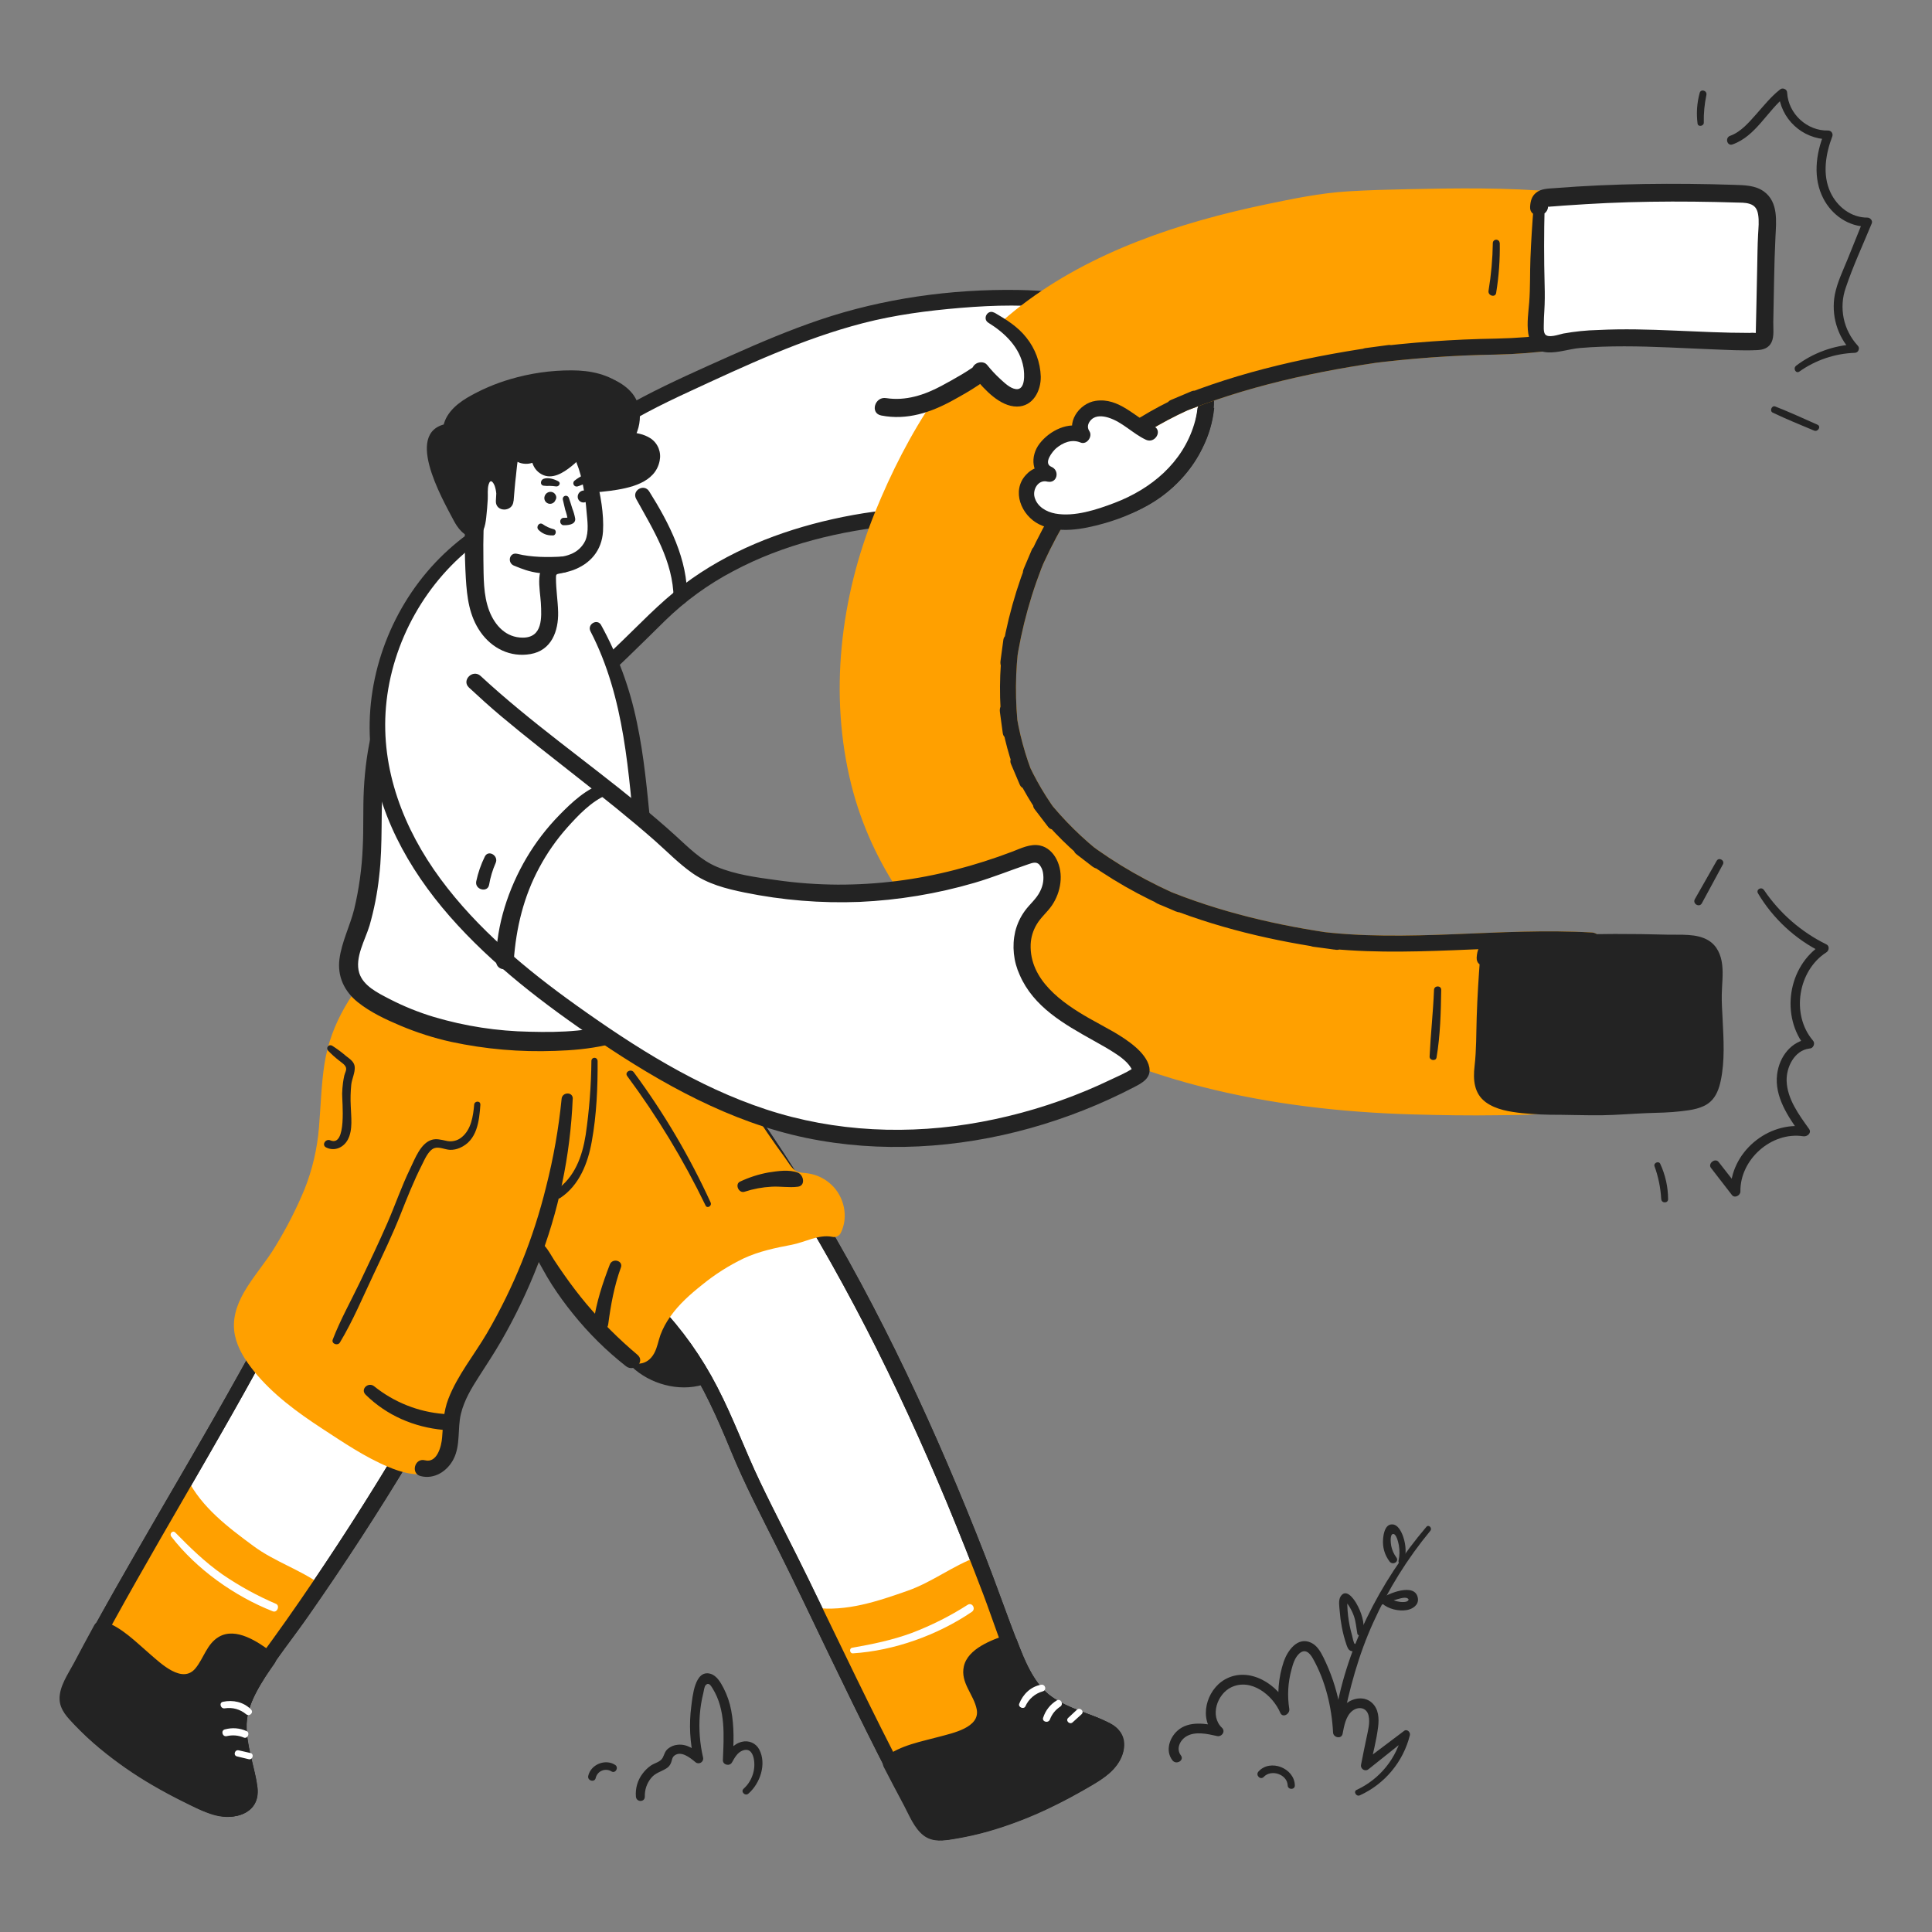 <svg xmlns="http://www.w3.org/2000/svg" xmlns:xlink="http://www.w3.org/1999/xlink" width="500" viewBox="0 0 375 375" height="500" preserveAspectRatio="xMidYMid meet"><rect x="0" y="0" width="375" height="375" fill="#808080" stroke="none"/><defs><clipPath id="3c603f2861"><path d="M 92 185 L 219 185 L 219 357.633 L 92 357.633 Z M 92 185 " clip-rule="nonzero"></path></clipPath><clipPath id="b3ed93e1b1"><path d="M 171 317 L 219 317 L 219 357.633 L 171 357.633 Z M 171 317 " clip-rule="nonzero"></path></clipPath><clipPath id="e9435936a5"><path d="M 92 185 L 219 185 L 219 357.633 L 92 357.633 Z M 92 185 " clip-rule="nonzero"></path></clipPath><clipPath id="fe8e134e08"><path d="M 11.41 209 L 108 209 L 108 353 L 11.41 353 Z M 11.41 209 " clip-rule="nonzero"></path></clipPath><clipPath id="553b436f18"><path d="M 11.41 206 L 101 206 L 101 353 L 11.41 353 Z M 11.41 206 " clip-rule="nonzero"></path></clipPath><clipPath id="88c3447ab5"><path d="M 11.41 314 L 54 314 L 54 353 L 11.41 353 Z M 11.41 314 " clip-rule="nonzero"></path></clipPath><clipPath id="b17baf8999"><path d="M 335 17.133 L 363.582 17.133 L 363.582 73 L 335 73 Z M 335 17.133 " clip-rule="nonzero"></path></clipPath><clipPath id="e53b39746e"><path d="M 329 17.133 L 332 17.133 L 332 25 L 329 25 Z M 329 17.133 " clip-rule="nonzero"></path></clipPath></defs><path fill="#ffffff" d="M 76.266 128.512 C 80.34 121.07 84.211 112.945 90.664 107.398 C 94.828 103.82 99.594 100.617 103.512 96.805 C 106.285 94.105 108.078 90.684 111.078 88.016 C 117.965 81.871 126.363 77.738 134.691 73.938 C 149.324 67.258 162.883 60.906 179.07 58.988 C 189.234 57.785 199.602 57.039 209.652 58.988 C 220.562 61.098 236.902 67.523 233.719 81.312 C 233.055 84.141 231.91 86.758 230.281 89.164 C 228.652 91.574 226.648 93.613 224.27 95.285 C 212.211 103.684 197.09 99.578 183.602 99.809 C 163.734 100.148 142.129 105.352 127.746 119.699 C 120.672 126.758 113.367 133.578 105.84 140.164 " fill-opacity="1" fill-rule="nonzero"></path><path fill="#232323" d="M 75.047 127.797 C 77.805 122.727 80.371 117.508 83.781 112.824 C 85.477 110.445 87.422 108.285 89.613 106.344 C 91.949 104.32 94.426 102.473 96.855 100.559 C 99.285 98.645 101.852 96.59 103.891 94.184 C 105.742 92.004 107.297 89.566 109.352 87.559 C 113.773 83.234 119.328 79.922 124.766 77.062 C 130.32 74.148 136.074 71.609 141.797 69.051 C 147.523 66.492 153.211 64.078 159.102 62.082 C 171.402 57.918 184.652 56.078 197.613 56.281 C 207.305 56.438 217.695 58.223 226.102 63.348 C 229.5 65.418 232.68 68.211 234.359 71.887 C 236.316 76.172 235.875 80.867 234.16 85.16 C 233.129 87.75 231.711 90.109 229.91 92.234 C 228.109 94.363 226.016 96.152 223.633 97.602 C 218.781 100.559 213.18 101.785 207.566 102.113 C 201.883 102.445 196.199 101.883 190.531 101.574 C 185.023 101.277 179.523 101.402 174.031 101.945 C 163.059 103.027 152.102 105.641 142.332 110.852 C 137.453 113.418 133.039 116.621 129.094 120.465 C 124.254 125.238 119.414 130.012 114.387 134.59 C 111.918 136.836 109.426 139.055 106.914 141.246 C 105.43 142.52 103.293 140.398 104.766 139.102 C 109.762 134.691 114.676 130.195 119.512 125.605 C 123.855 121.48 127.949 117.051 132.746 113.434 C 141.203 107.062 151.332 103.066 161.629 100.762 C 172.258 98.379 183.023 97.91 193.848 98.594 C 204.41 99.262 216.457 100.109 225.051 92.68 C 228.895 89.352 231.906 84.477 232.48 79.371 C 232.914 75.543 231.461 72.043 228.777 69.332 C 223.09 63.562 214.105 61.078 206.305 59.973 C 199.742 59.039 193.051 59.211 186.461 59.758 C 180.07 60.289 173.738 61.117 167.531 62.715 C 155.797 65.754 144.762 70.93 133.805 76 C 128.332 78.527 122.906 81.234 117.902 84.617 C 115.418 86.297 112.93 88.121 110.867 90.305 C 108.902 92.387 107.375 94.828 105.445 96.938 C 101.316 101.461 95.953 104.684 91.375 108.723 C 87.188 112.418 84.156 117.172 81.43 121.996 C 80.074 124.395 78.789 126.805 77.461 129.227 C 76.578 130.82 74.125 129.398 75.016 127.797 Z M 75.047 127.797 " fill-opacity="1" fill-rule="nonzero"></path><path fill="#ffa000" d="M 303.777 213.926 C 296.852 215.688 269.969 214.664 267.285 214.492 C 254.695 213.672 241.957 211.871 229.809 208.398 C 208.312 202.254 187.844 190.652 175.301 171.695 C 168.32 161.137 164.953 148.426 164.562 135.867 C 164.352 129.254 165.188 122.555 166.449 116.074 C 167.48 110.848 168.984 105.766 170.969 100.82 C 175.832 88.621 182.18 77.234 191.262 67.633 C 200.445 57.93 212.133 51.68 224.59 47.184 C 235.613 43.203 247.238 40.645 258.816 38.934 C 263.668 38.215 310.625 36.941 310.289 41.035 C 309.547 50.359 314.801 56.059 314.051 65.383 C 306.645 65.172 299.938 67.133 292.633 67.234 C 283.516 67.305 274.438 67.918 265.395 69.082 L 269.527 68.527 C 255.457 70.445 241.16 73.496 228.031 79 L 231.734 77.438 C 226.344 79.668 221.316 82.539 216.656 86.047 L 219.805 83.621 C 215.699 86.859 212.059 90.551 208.879 94.695 L 211.309 91.555 C 206.723 97.613 202.969 104.145 200.043 111.148 L 201.609 107.453 C 198.711 114.273 196.738 121.352 195.684 128.688 L 196.238 124.559 C 195.441 130.34 195.402 136.125 196.125 141.914 L 195.566 137.789 C 196.203 142.527 197.438 147.105 199.27 151.523 L 197.703 147.824 C 199.496 151.977 201.777 155.84 204.547 159.414 L 202.117 156.273 C 205.336 160.34 209.004 163.953 213.117 167.117 L 209.973 164.691 C 215.867 169.141 222.227 172.781 229.055 175.605 L 225.352 174.043 C 236.199 178.586 247.715 181.25 259.348 182.832 L 255.215 182.277 C 273.395 184.719 291.031 181.477 309.027 182.582 L 305.391 213.016 C 305.344 213.367 304.766 213.672 303.777 213.926 Z M 303.777 213.926 " fill-opacity="1" fill-rule="nonzero"></path><path fill="#ffa000" d="M 304.191 215.422 C 299.879 216.488 295.164 216.398 290.754 216.465 C 285.262 216.551 279.762 216.465 274.27 216.309 C 260.453 215.918 246.609 214.352 233.199 210.922 C 218.191 207.086 203.668 200.766 191.41 191.207 C 178.754 181.32 169.18 168.012 165.246 152.359 C 160.863 134.855 163.094 115.992 169.855 99.383 C 176.086 84.082 184.996 69.438 198.281 59.242 C 211.926 48.793 228.945 43.184 245.59 39.695 C 250.898 38.59 256.289 37.461 261.715 37.137 C 265.547 36.906 269.387 36.801 273.227 36.723 C 282.824 36.52 292.516 36.387 302.086 37.238 C 304.73 37.473 308.168 37.52 310.516 38.953 C 312.32 40.062 311.684 42 311.758 43.812 C 311.914 47.469 313.105 50.93 314.117 54.406 C 315.156 57.992 315.844 61.637 315.578 65.383 C 315.574 65.59 315.531 65.785 315.453 65.977 C 315.371 66.164 315.258 66.328 315.113 66.477 C 314.969 66.621 314.801 66.73 314.613 66.812 C 314.422 66.891 314.227 66.934 314.02 66.938 C 309.996 66.848 306.023 67.375 302.047 67.914 C 298.156 68.441 294.25 68.742 290.328 68.824 C 281.973 68.957 273.652 69.559 265.363 70.621 C 263.648 70.848 263.219 67.805 264.953 67.574 L 269.496 66.965 C 271.215 66.73 271.645 69.773 269.91 70.008 C 255.75 71.957 241.648 74.973 228.418 80.488 C 226.805 81.156 225.594 78.332 227.219 77.652 L 231.289 75.93 C 232.898 75.25 234.109 78.074 232.488 78.766 C 227.125 81.02 222.113 83.887 217.457 87.375 C 216.062 88.434 214.176 86.016 215.57 84.938 L 219.035 82.27 C 220.414 81.199 222.305 83.613 220.918 84.707 C 216.828 87.961 213.188 91.66 209.996 95.797 C 209.473 96.461 208.344 96.332 207.797 95.797 C 207.133 95.148 207.285 94.262 207.797 93.602 L 210.223 90.461 C 211.289 89.082 213.738 90.938 212.668 92.344 C 208.098 98.41 204.34 104.941 201.398 111.938 C 201.066 112.715 199.934 112.875 199.27 112.496 C 198.465 112.039 198.391 111.141 198.715 110.375 L 200.281 106.676 C 200.957 105.074 203.801 106.246 203.121 107.871 C 200.246 114.699 198.27 121.777 197.199 129.105 C 197.078 129.941 196.02 130.383 195.285 130.191 C 194.383 129.953 194.086 129.105 194.199 128.277 L 194.754 124.156 C 194.988 122.441 198.031 122.828 197.809 124.566 C 197.031 130.348 196.992 136.133 197.691 141.922 C 197.91 143.641 194.871 144.066 194.641 142.336 L 194.082 138.211 C 193.969 137.375 194.285 136.555 195.168 136.301 C 195.91 136.09 196.965 136.555 197.078 137.383 C 197.734 142.117 198.969 146.695 200.781 151.117 C 201.449 152.727 198.625 153.934 197.941 152.312 L 196.215 148.246 C 195.539 146.641 198.355 145.438 199.055 147.051 C 200.863 151.191 203.145 155.055 205.902 158.641 C 206.965 160.027 204.539 161.914 203.461 160.52 L 200.793 157.031 C 199.723 155.652 202.137 153.766 203.234 155.152 C 206.465 159.203 210.133 162.816 214.23 165.992 C 214.898 166.516 214.77 167.641 214.23 168.188 C 213.582 168.852 212.695 168.699 212.035 168.188 L 208.887 165.762 C 207.508 164.695 209.367 162.25 210.773 163.324 C 216.676 167.762 223.035 171.402 229.855 174.242 C 230.633 174.574 230.785 175.699 230.41 176.363 C 229.949 177.168 229.055 177.246 228.285 176.922 L 224.582 175.355 C 222.977 174.68 224.152 171.84 225.781 172.52 C 236.641 177.035 248.141 179.711 259.777 181.312 C 261.492 181.547 261.102 184.594 259.363 184.359 L 254.82 183.75 C 253.102 183.52 253.492 180.473 255.23 180.703 C 273.125 183.051 291.105 179.941 309.039 181.004 C 309.805 181.051 310.699 181.684 310.598 182.555 L 308.414 200.816 L 307.352 209.688 C 307.203 210.926 307.285 212.602 306.773 213.754 C 306.32 214.766 305.195 215.156 304.184 215.434 C 302.254 215.973 301.43 212.98 303.355 212.438 C 303.863 212.297 304.195 211.953 303.895 212.496 C 304.145 212.035 304.07 210.992 304.133 210.465 L 304.621 206.398 L 305.559 198.535 L 307.469 182.555 L 309.023 184.109 C 291.086 183.043 273.105 186.156 255.211 183.805 L 255.211 180.703 L 259.766 181.32 L 258.941 184.312 C 247.305 182.715 235.805 180.039 224.941 175.52 L 225.77 172.523 L 229.844 174.25 L 228.273 176.93 C 221.453 174.086 215.094 170.449 209.191 166.012 L 211.086 163.574 L 214.23 166 L 212.035 168.195 C 207.934 165.02 204.266 161.406 201.035 157.352 L 203.473 155.473 L 205.906 158.613 L 203.223 160.18 C 200.465 156.598 198.184 152.734 196.375 148.59 L 199.059 147.023 L 200.785 151.09 L 197.785 151.918 C 195.973 147.496 194.738 142.918 194.082 138.184 L 197.09 137.363 L 197.699 141.898 L 194.594 141.898 C 193.895 136.109 193.934 130.324 194.711 124.543 L 197.766 124.957 L 197.207 129.086 L 194.211 128.258 C 195.285 120.93 197.258 113.852 200.133 107.023 L 202.977 108.223 L 201.406 111.918 L 198.727 110.355 C 201.668 103.355 205.426 96.824 209.996 90.762 L 212.434 92.641 L 210.008 95.781 L 207.805 93.586 C 211 89.453 214.641 85.762 218.73 82.512 L 220.93 84.707 L 217.469 87.375 L 215.898 84.695 C 220.57 81.203 225.594 78.336 230.977 76.082 L 232.547 78.766 L 228.473 80.488 L 227.648 77.492 C 240.879 71.977 254.977 68.965 269.141 67.02 L 269.969 70.008 L 265.422 70.621 L 265.422 67.516 C 273.707 66.457 282.027 65.855 290.383 65.723 C 294.344 65.641 298.285 65.328 302.211 64.793 C 306.152 64.258 310.094 63.742 314.062 63.832 L 312.512 65.383 C 313.023 58.074 309.219 51.609 308.727 44.426 C 308.668 43.441 308.668 42.453 308.727 41.469 C 308.727 41.379 308.695 41.016 308.758 40.938 C 308.68 41.039 308.914 41.547 308.883 41.465 C 308.938 41.605 308.938 41.625 309.09 41.684 C 308.934 41.621 308.773 41.504 308.617 41.426 C 308.988 41.605 308.469 41.379 308.25 41.312 C 307.984 41.227 307.719 41.16 307.453 41.094 C 306.824 40.941 306.184 40.828 305.547 40.727 C 301.98 40.164 297.73 39.984 293.891 39.867 C 289 39.703 284.105 39.684 279.211 39.723 C 274.82 39.762 270.43 39.852 266.047 40.027 C 264.5 40.086 262.949 40.152 261.406 40.246 C 260.867 40.285 260.324 40.316 259.789 40.367 C 259.602 40.367 259.418 40.406 259.238 40.422 L 258.992 40.449 C 259.711 40.367 258.695 40.496 258.508 40.523 C 241.59 43.078 224.371 47.297 209.34 55.715 C 202.367 59.57 196.211 64.449 190.867 70.352 C 185.48 76.367 181.055 83.18 177.391 90.359 C 169.48 105.848 164.801 123.262 166.434 140.734 C 167.203 148.941 169.336 157.125 173.008 164.523 C 176.395 171.363 181.121 177.492 186.562 182.824 C 197.09 193.152 210.363 200.352 224.27 205.047 C 238.676 209.914 254.062 212.406 269.246 213.035 C 278.934 213.438 288.738 213.75 298.418 213.07 C 300.086 213.004 301.734 212.789 303.363 212.43 C 305.305 211.945 306.133 214.941 304.191 215.422 Z M 304.191 215.422 " fill-opacity="1" fill-rule="nonzero"></path><path fill="#232323" d="M 317.848 37.414 C 317.105 46.734 316.355 56.059 315.594 65.383 C 315.59 65.59 315.547 65.785 315.469 65.973 C 315.387 66.16 315.273 66.328 315.129 66.473 C 314.984 66.617 314.82 66.73 314.629 66.809 C 314.441 66.891 314.246 66.934 314.039 66.938 C 310.016 66.848 306.043 67.375 302.066 67.914 C 298.176 68.441 294.27 68.742 290.344 68.824 C 281.992 68.957 273.672 69.559 265.383 70.621 C 263.664 70.848 263.234 67.805 264.973 67.574 L 269.516 66.965 C 271.234 66.73 271.664 69.773 269.93 70.008 C 255.77 71.957 241.664 74.973 228.434 80.488 C 226.824 81.156 225.613 78.332 227.234 77.652 L 231.309 75.93 C 232.914 75.25 234.125 78.074 232.508 78.766 C 227.137 81.016 222.121 83.887 217.457 87.375 C 216.062 88.438 214.176 86.016 215.57 84.938 L 219.035 82.27 C 220.414 81.199 222.305 83.613 220.918 84.707 C 216.828 87.961 213.188 91.66 209.996 95.797 C 209.473 96.461 208.344 96.332 207.797 95.797 C 207.133 95.148 207.285 94.262 207.797 93.602 L 210.223 90.461 C 211.289 89.082 213.738 90.938 212.668 92.344 C 208.098 98.41 204.34 104.941 201.398 111.938 C 201.066 112.715 199.934 112.875 199.27 112.496 C 198.465 112.039 198.391 111.141 198.715 110.375 L 200.281 106.676 C 200.957 105.074 203.801 106.246 203.121 107.871 C 200.246 114.699 198.27 121.777 197.199 129.105 C 197.078 129.941 196.02 130.383 195.285 130.191 C 194.383 129.953 194.086 129.105 194.199 128.277 L 194.754 124.156 C 194.988 122.441 198.031 122.828 197.809 124.566 C 197.031 130.348 196.992 136.133 197.691 141.922 C 197.91 143.641 194.871 144.066 194.641 142.336 L 194.082 138.211 C 193.969 137.375 194.285 136.555 195.168 136.301 C 195.91 136.09 196.965 136.555 197.078 137.383 C 197.734 142.117 198.969 146.695 200.781 151.117 C 201.449 152.727 198.625 153.934 197.941 152.312 L 196.215 148.246 C 195.539 146.641 198.355 145.438 199.055 147.051 C 200.863 151.191 203.145 155.055 205.902 158.641 C 206.965 160.027 204.539 161.914 203.461 160.52 L 200.793 157.031 C 199.723 155.652 202.137 153.766 203.234 155.152 C 206.465 159.203 210.133 162.816 214.23 165.992 C 214.898 166.516 214.77 167.641 214.23 168.188 C 213.582 168.852 212.695 168.699 212.035 168.188 L 208.887 165.762 C 207.508 164.695 209.367 162.25 210.773 163.324 C 216.676 167.762 223.035 171.402 229.855 174.242 C 230.633 174.574 230.785 175.699 230.41 176.363 C 229.949 177.168 229.055 177.246 228.285 176.922 L 224.582 175.355 C 222.977 174.68 224.152 171.84 225.781 172.52 C 236.641 177.035 248.141 179.711 259.777 181.312 C 261.492 181.547 261.102 184.594 259.363 184.359 L 254.82 183.75 C 253.102 183.52 253.492 180.473 255.23 180.703 C 273.125 183.051 291.105 179.941 309.039 181.004 C 309.805 181.051 310.699 181.684 310.598 182.555 L 308.414 200.816 L 307.352 209.688 C 307.203 210.926 307.285 212.602 306.773 213.754 C 306.32 214.766 305.195 215.156 304.184 215.434 C 302.254 215.973 301.43 212.98 303.355 212.438 C 303.863 212.297 304.195 211.953 303.895 212.496 C 304.145 212.035 304.07 210.992 304.133 210.465 L 304.621 206.398 L 305.559 198.535 L 307.469 182.555 L 309.023 184.109 C 291.086 183.043 273.105 186.156 255.211 183.805 L 255.211 180.703 L 259.766 181.32 L 258.941 184.312 C 247.305 182.715 235.805 180.039 224.941 175.52 L 225.77 172.523 L 229.844 174.25 L 228.273 176.93 C 221.453 174.086 215.094 170.449 209.191 166.012 L 211.086 163.574 L 214.23 166 L 212.035 168.195 C 207.934 165.02 204.266 161.406 201.035 157.352 L 203.473 155.473 L 205.906 158.613 L 203.223 160.18 C 200.465 156.598 198.184 152.734 196.375 148.59 L 199.059 147.023 L 200.785 151.09 L 197.785 151.918 C 195.973 147.496 194.738 142.918 194.082 138.184 L 197.09 137.363 L 197.699 141.898 L 194.594 141.898 C 193.895 136.109 193.934 130.324 194.711 124.543 L 197.766 124.957 L 197.207 129.086 L 194.211 128.258 C 195.285 120.93 197.258 113.852 200.133 107.023 L 202.977 108.223 L 201.406 111.918 L 198.727 110.355 C 201.668 103.355 205.426 96.824 209.996 90.762 L 212.434 92.641 L 210.008 95.781 L 207.805 93.586 C 211 89.453 214.641 85.762 218.73 82.512 L 220.93 84.707 L 217.469 87.375 L 215.898 84.695 C 220.57 81.203 225.594 78.336 230.977 76.082 L 232.547 78.766 L 228.473 80.488 L 227.648 77.492 C 240.879 71.977 254.977 68.969 269.141 67.02 L 269.969 70.008 L 265.422 70.621 L 265.422 67.516 C 273.707 66.457 282.027 65.855 290.383 65.723 C 294.344 65.641 298.285 65.328 302.211 64.793 C 306.152 64.258 310.094 63.742 314.062 63.832 L 312.512 65.383 C 313.25 56.059 314 46.734 314.758 37.414 C 314.918 35.434 318.027 35.414 317.867 37.414 Z M 317.848 37.414 " fill-opacity="1" fill-rule="nonzero"></path><path fill="#232323" d="M 120.23 250.258 C 120.066 250.773 119.93 251.301 119.832 251.836 C 119.73 252.371 119.664 252.91 119.629 253.453 C 119.594 253.996 119.598 254.539 119.629 255.082 C 119.664 255.625 119.734 256.16 119.836 256.695 C 119.938 257.23 120.074 257.758 120.242 258.273 C 120.41 258.793 120.609 259.297 120.84 259.789 C 121.07 260.281 121.332 260.758 121.621 261.219 C 121.914 261.68 122.23 262.117 122.578 262.539 C 122.922 262.957 123.293 263.355 123.691 263.73 C 124.086 264.105 124.504 264.453 124.941 264.773 C 125.383 265.094 125.84 265.391 126.316 265.652 C 126.793 265.918 127.281 266.152 127.789 266.355 C 128.293 266.559 128.809 266.73 129.336 266.871 C 129.863 267.008 130.395 267.113 130.938 267.188 C 131.477 267.258 132.02 267.297 132.562 267.301 C 133.109 267.309 133.652 267.277 134.191 267.215 C 135.992 267.004 137.84 266.352 138.98 264.953 C 140.027 263.656 140.332 261.926 140.504 260.273 C 141.129 254.273 140.164 247.504 135.535 243.637 C 134.781 243.02 133.965 242.5 133.082 242.082 C 132.203 241.664 131.285 241.359 130.328 241.168 C 129.371 240.973 128.406 240.898 127.434 240.941 C 126.457 240.984 125.504 241.141 124.566 241.418 " fill-opacity="1" fill-rule="nonzero"></path><path fill="#232323" d="M 121.211 250.527 C 119.246 258.219 125.844 266.055 133.801 265.273 C 135.508 265.105 137.285 264.445 137.984 262.762 C 138.684 261.082 138.723 259.023 138.723 257.219 C 138.773 253.684 138.188 249.992 136.133 247.027 C 133.629 243.414 129.188 242.145 125.023 243.129 C 122.777 243.66 121.902 240.418 124.074 239.695 C 128.859 238.09 134.496 239.695 137.918 243.344 C 141.203 246.855 142.445 251.754 142.574 256.449 C 142.641 258.793 142.574 261.418 141.836 263.656 C 141.633 264.273 141.355 264.855 141.008 265.406 C 140.66 265.953 140.25 266.449 139.781 266.898 C 139.309 267.344 138.789 267.727 138.223 268.043 C 137.656 268.363 137.059 268.605 136.434 268.773 C 131.699 270.184 126.145 268.633 122.609 265.273 C 118.461 261.336 117.367 255.254 119.238 249.98 C 119.668 248.762 121.52 249.238 121.195 250.52 Z M 121.211 250.527 " fill-opacity="1" fill-rule="nonzero"></path><path fill="#ffffff" d="M 93.695 217.695 C 103.121 232.801 109.129 236.078 121.633 248.75 C 124.738 251.906 127.926 254.98 130.727 258.414 C 136.098 265.047 139.758 272.836 142.945 280.684 C 146.133 288.531 150.199 295.914 153.945 303.562 C 161.98 319.969 169.637 336.574 178.383 352.625 C 178.984 353.734 179.668 354.891 180.77 355.414 C 181.703 355.863 182.762 355.758 183.734 355.617 C 193.691 354.215 202.988 350.074 211.555 344.941 C 213.668 343.672 215.902 342.129 216.531 339.652 C 216.672 339.195 216.711 338.727 216.648 338.25 C 216.582 337.777 216.418 337.336 216.16 336.934 C 215.707 336.41 215.16 336.016 214.52 335.746 C 210.84 333.875 205.359 332.586 202.262 329.832 C 198.191 326.199 195.992 319.031 194.152 314.062 C 176.891 267.41 155.18 223.527 121.25 186.539 " fill-opacity="1" fill-rule="nonzero"></path><g clip-path="url(#3c603f2861)"><path fill="#232323" d="M 94.594 217.184 C 97.492 221.852 100.789 226.227 104.477 230.309 C 107.652 233.789 111.141 236.961 114.582 240.188 C 119.117 244.434 123.586 248.766 127.875 253.262 C 132.426 258.047 136.211 263.375 139.23 269.246 C 142.324 275.211 144.613 281.535 147.508 287.594 C 150.539 293.941 153.832 300.164 156.914 306.496 C 163.152 319.305 169.227 332.203 175.836 344.828 C 176.688 346.461 177.555 348.09 178.426 349.711 C 179.117 350.992 179.77 352.824 180.902 353.801 C 182.031 354.777 183.863 354.203 185.215 353.965 C 186.883 353.676 188.547 353.305 190.168 352.855 C 196.602 351.141 202.691 348.379 208.457 345.094 C 210.734 343.797 214.121 342.316 215.039 339.633 C 215.621 337.941 214.52 337.348 213.188 336.715 C 211.922 336.125 210.594 335.645 209.301 335.137 C 206.746 334.145 204.117 333.141 201.941 331.441 C 199.867 329.836 198.348 327.602 197.129 325.309 C 194.484 320.297 192.859 314.738 190.852 309.461 C 188.594 303.516 186.246 297.605 183.816 291.734 C 179 280.203 173.816 268.832 168.086 257.719 C 156.527 235.297 142.852 213.855 126.445 194.656 C 124.41 192.27 122.332 189.922 120.234 187.586 C 118.98 186.191 121.016 184.121 122.316 185.512 C 140.066 204.527 154.84 226.297 167.133 249.156 C 173.242 260.523 178.773 272.191 183.863 284.047 C 186.418 289.996 188.871 295.992 191.223 302.035 C 193.461 307.773 195.48 313.602 197.711 319.348 C 198.746 322.008 199.934 324.727 201.684 327.008 C 203.379 329.227 205.695 330.492 208.227 331.555 C 210.754 332.617 213.645 333.402 216 334.883 C 218.727 336.605 218.594 339.977 216.863 342.398 C 215.133 344.82 212.402 346.207 209.922 347.609 C 206.977 349.293 203.949 350.805 200.836 352.152 C 197.762 353.492 194.605 354.613 191.371 355.512 C 189.738 355.961 188.09 356.34 186.426 356.645 C 184.867 356.926 183.188 357.332 181.613 357.121 C 178.367 356.684 177.086 353.23 175.734 350.703 C 173.996 347.449 172.293 344.176 170.625 340.887 C 167.293 334.309 164.062 327.672 160.859 321.027 C 157.602 314.262 154.391 307.469 151.027 300.758 C 147.84 294.398 144.535 288.094 141.832 281.512 C 139.277 275.293 136.535 269.133 132.816 263.508 C 128.996 257.734 123.984 252.934 119.113 248.051 C 111.871 240.77 103.988 234.152 97.887 225.828 C 96.082 223.367 94.402 220.812 92.789 218.227 C 92.078 217.086 93.875 216.047 94.582 217.18 Z M 94.594 217.184 " fill-opacity="1" fill-rule="nonzero"></path></g><path fill="#ffa000" d="M 211.582 344.953 C 213.699 343.68 215.93 342.141 216.559 339.664 C 216.703 339.203 216.742 338.738 216.676 338.262 C 216.613 337.789 216.449 337.348 216.191 336.945 C 215.738 336.422 215.191 336.023 214.551 335.758 C 210.867 333.887 205.387 332.598 202.293 329.844 C 198.219 326.207 196.02 319.043 194.184 314.074 C 192.703 310.102 191.184 306.145 189.625 302.203 C 184.926 303.914 180.953 307.09 176.145 308.773 C 170.344 310.809 164.297 312.867 158.074 312.051 C 164.676 325.715 171.199 339.41 178.398 352.637 C 178.996 353.746 179.684 354.902 180.785 355.426 C 181.719 355.875 182.777 355.77 183.75 355.629 C 193.719 354.227 203.016 350.098 211.582 344.953 Z M 211.582 344.953 " fill-opacity="1" fill-rule="nonzero"></path><path fill="#232323" d="M 214.547 335.758 C 210.863 333.887 205.383 332.598 202.289 329.844 C 199.387 327.254 197.441 322.891 195.898 318.793 C 194.41 319.293 192.98 319.93 191.613 320.699 C 190.438 321.352 189.176 322.098 188.707 323.395 C 187.598 326.438 191.508 329.57 191.195 332.84 C 190.977 335.148 188.773 336.539 186.703 337.332 C 182.398 338.98 177.641 339.5 173.59 341.691 C 173.332 341.82 173.094 341.984 172.883 342.184 C 174.684 345.695 176.52 349.172 178.395 352.625 C 178.992 353.734 179.68 354.891 180.781 355.414 C 181.715 355.863 182.773 355.758 183.746 355.617 C 193.703 354.215 203 350.074 211.566 344.941 C 213.68 343.672 215.91 342.129 216.543 339.652 C 216.684 339.191 216.723 338.727 216.656 338.25 C 216.594 337.777 216.43 337.336 216.172 336.934 C 215.723 336.414 215.18 336.023 214.547 335.758 Z M 214.547 335.758 " fill-opacity="1" fill-rule="nonzero"></path><g clip-path="url(#b3ed93e1b1)"><path fill="#232323" d="M 213.754 337.098 C 209.785 335.121 205.238 334.188 201.719 331.383 C 197.965 328.406 196.039 323.551 194.391 319.203 L 196.305 320.289 C 194.539 320.891 192.602 321.691 191.121 322.82 C 189.922 323.719 189.91 324.762 190.434 326.066 C 191.52 328.809 193.617 331.383 192.371 334.477 C 191.129 337.566 187.691 338.75 184.789 339.629 C 183 340.168 181.184 340.598 179.387 341.109 C 177.656 341.605 175.41 342.129 173.984 343.281 L 174.223 341.398 C 175.426 343.738 176.641 346.062 177.871 348.379 C 178.492 349.539 179.102 350.695 179.723 351.84 C 180.117 352.551 180.52 353.453 181.23 353.898 C 182.203 354.512 183.664 354.086 184.711 353.898 C 185.926 353.695 187.137 353.453 188.336 353.16 C 190.582 352.633 192.789 351.988 194.965 351.219 C 199.484 349.598 203.828 347.59 207.996 345.203 C 209.953 344.094 218.477 339.52 213.746 337.07 C 211.969 336.148 213.539 333.469 215.316 334.391 C 217.258 335.395 218.445 336.977 218.184 339.246 C 217.969 341.094 216.922 342.719 215.59 343.957 C 214.109 345.32 212.316 346.32 210.578 347.324 C 208.648 348.434 206.68 349.492 204.672 350.477 C 200.551 352.527 196.277 354.195 191.855 355.473 C 189.703 356.082 187.527 356.566 185.32 356.926 C 183.23 357.27 181.023 357.645 179.223 356.234 C 177.422 354.82 176.473 352.336 175.422 350.367 C 174.105 347.902 172.812 345.438 171.539 342.973 C 171.254 342.41 171.234 341.531 171.785 341.09 C 174.707 338.73 178.918 338.031 182.457 337.059 C 184.875 336.395 190.258 335.32 189.582 331.797 C 189.02 328.879 186.371 326.641 187.082 323.441 C 187.855 319.984 192.527 318.293 195.484 317.289 C 196.332 317 197.113 317.629 197.398 318.371 C 198.879 322.258 200.637 326.875 204.188 329.363 C 207.547 331.703 211.695 332.602 215.332 334.41 C 217.121 335.309 215.551 337.988 213.754 337.098 Z M 213.754 337.098 " fill-opacity="1" fill-rule="nonzero"></path></g><path fill="#ffffff" d="M 165.391 319.832 C 169.348 319.137 173.191 318.352 176.977 316.953 C 180.781 315.504 184.402 313.684 187.832 311.488 C 188.711 310.945 189.473 312.289 188.633 312.859 C 182.016 317.363 173.555 320.406 165.543 320.914 C 164.93 320.957 164.781 319.941 165.398 319.832 Z M 165.391 319.832 " fill-opacity="1" fill-rule="nonzero"></path><g clip-path="url(#e9435936a5)"><path fill="#232323" d="M 94.594 217.184 C 97.492 221.852 100.789 226.227 104.477 230.309 C 107.652 233.789 111.141 236.961 114.582 240.188 C 119.117 244.434 123.586 248.766 127.875 253.262 C 132.426 258.047 136.211 263.375 139.23 269.246 C 142.324 275.211 144.613 281.535 147.508 287.594 C 150.539 293.941 153.832 300.164 156.914 306.496 C 163.152 319.305 169.227 332.203 175.836 344.828 C 176.688 346.461 177.555 348.09 178.426 349.711 C 179.117 350.992 179.77 352.824 180.902 353.801 C 182.031 354.777 183.863 354.203 185.215 353.965 C 186.883 353.676 188.547 353.305 190.168 352.855 C 196.602 351.141 202.691 348.379 208.457 345.094 C 210.734 343.797 214.121 342.316 215.039 339.633 C 215.621 337.941 214.52 337.348 213.188 336.715 C 211.922 336.125 210.594 335.645 209.301 335.137 C 206.746 334.145 204.117 333.141 201.941 331.441 C 199.867 329.836 198.348 327.602 197.129 325.309 C 194.484 320.297 192.859 314.738 190.852 309.461 C 188.594 303.516 186.246 297.605 183.816 291.734 C 179 280.203 173.816 268.832 168.086 257.719 C 156.527 235.297 142.852 213.855 126.445 194.656 C 124.41 192.27 122.332 189.922 120.234 187.586 C 118.98 186.191 121.016 184.121 122.316 185.512 C 140.066 204.527 154.84 226.297 167.133 249.156 C 173.242 260.523 178.773 272.191 183.863 284.047 C 186.418 289.996 188.871 295.992 191.223 302.035 C 193.461 307.773 195.48 313.602 197.711 319.348 C 198.746 322.008 199.934 324.727 201.684 327.008 C 203.379 329.227 205.695 330.492 208.227 331.555 C 210.754 332.617 213.645 333.402 216 334.883 C 218.727 336.605 218.594 339.977 216.863 342.398 C 215.133 344.82 212.402 346.207 209.922 347.609 C 206.977 349.293 203.949 350.805 200.836 352.152 C 197.762 353.492 194.605 354.613 191.371 355.512 C 189.738 355.961 188.09 356.34 186.426 356.645 C 184.867 356.926 183.188 357.332 181.613 357.121 C 178.367 356.684 177.086 353.23 175.734 350.703 C 173.996 347.449 172.293 344.176 170.625 340.887 C 167.293 334.309 164.062 327.672 160.859 321.027 C 157.602 314.262 154.391 307.469 151.027 300.758 C 147.84 294.398 144.535 288.094 141.832 281.512 C 139.277 275.293 136.535 269.133 132.816 263.508 C 128.996 257.734 123.984 252.934 119.113 248.051 C 111.871 240.77 103.988 234.152 97.887 225.828 C 96.082 223.367 94.402 220.812 92.789 218.227 C 92.078 217.086 93.875 216.047 94.582 217.18 Z M 94.594 217.184 " fill-opacity="1" fill-rule="nonzero"></path></g><path fill="#ffffff" d="M 197.832 330.684 C 198.57 328.832 200.051 327.379 202.059 327.008 C 202.891 326.852 203.246 328.039 202.41 328.285 C 201.66 328.496 200.988 328.852 200.398 329.359 C 199.809 329.867 199.352 330.477 199.035 331.188 C 198.734 331.863 197.555 331.375 197.832 330.684 Z M 197.832 330.684 " fill-opacity="1" fill-rule="nonzero"></path><path fill="#ffffff" d="M 202.48 333.387 C 202.953 331.965 203.824 330.855 205.098 330.062 C 205.863 329.59 206.527 330.762 205.793 331.254 C 204.859 331.871 204.191 332.699 203.789 333.742 C 203.484 334.547 202.188 334.211 202.48 333.375 Z M 202.48 333.387 " fill-opacity="1" fill-rule="nonzero"></path><path fill="#ffa000" d="M 95.676 196.848 C 96.113 195.836 96.633 194.867 97.234 193.945 C 97.84 193.023 98.516 192.156 99.27 191.352 C 100.02 190.543 100.836 189.805 101.711 189.137 C 102.59 188.469 103.52 187.879 104.496 187.367 C 105.477 186.855 106.492 186.434 107.543 186.098 C 108.594 185.758 109.664 185.512 110.758 185.359 C 111.852 185.207 112.949 185.145 114.055 185.18 C 115.156 185.211 116.25 185.336 117.332 185.559 C 121.363 186.359 122.887 188.266 125.527 191.293 C 130.77 197.277 135.758 203.477 140.492 209.887 C 144.703 215.59 148.191 221.719 152.531 227.266 C 152.852 227.719 153.234 228.113 153.684 228.441 C 154.586 229.031 155.746 228.984 156.809 229.18 C 157.852 229.367 158.801 229.77 159.656 230.391 C 160.516 231.008 161.195 231.781 161.699 232.711 C 162.629 234.441 162.895 236.922 161.891 238.648 C 158.754 237.953 157.184 239.457 154.207 240.008 C 150.676 240.66 147.273 241.301 143.973 242.777 C 140.809 244.262 137.879 246.109 135.176 248.324 C 131.316 251.375 127.605 255.074 126.34 259.828 C 125.969 261.246 125.457 263.07 123.992 263.203 C 123.02 263.289 122.211 262.504 121.555 261.785 C 111.797 251.062 102.57 239.848 93.348 228.652 " fill-opacity="1" fill-rule="nonzero"></path><path fill="#ffa000" d="M 94.777 196.324 C 95.387 194.914 96.148 193.586 97.055 192.348 C 97.961 191.105 98.992 189.977 100.148 188.965 C 101.305 187.953 102.559 187.082 103.91 186.348 C 105.266 185.613 106.68 185.039 108.16 184.617 C 111.707 183.629 115.262 183.613 118.816 184.57 C 121.309 185.277 123.262 186.789 124.992 188.668 C 130.051 194.184 134.762 200.059 139.297 206.008 C 143.906 212.039 147.816 218.539 152.312 224.641 C 152.91 225.445 153.551 226.652 154.406 227.227 C 155.086 227.676 156.012 227.629 156.789 227.746 C 158.5 227.996 160 228.703 161.281 229.867 C 163.875 232.211 164.773 236.254 163.152 239.387 C 162.984 239.672 162.746 239.875 162.441 240 C 162.133 240.125 161.82 240.145 161.5 240.059 C 158.879 239.559 156.223 241.125 153.68 241.609 C 150.496 242.211 147.273 242.887 144.32 244.266 C 141.43 245.66 138.742 247.371 136.258 249.402 C 134.008 251.188 131.785 253.156 130.125 255.516 C 129.328 256.617 128.688 257.805 128.203 259.074 C 127.777 260.254 127.594 261.523 126.992 262.641 C 125.652 265.148 122.965 265.277 120.961 263.434 C 118.477 261.148 116.328 258.348 114.105 255.816 C 111.793 253.188 109.508 250.535 107.254 247.855 C 102.207 241.859 97.176 235.832 92.309 229.691 C 91.16 228.242 93.141 226.164 94.387 227.617 C 103.273 238.004 111.879 248.621 120.996 258.812 C 121.391 259.254 123.215 261.848 123.875 261.641 C 124.535 261.434 124.836 259.371 125.008 258.824 C 125.91 256.16 127.316 253.793 129.23 251.723 C 133.285 247.215 138.09 243.738 143.645 241.297 C 146.918 239.898 150.344 239.289 153.812 238.59 C 155.172 238.312 156.438 237.785 157.762 237.402 C 159.254 236.973 160.762 236.922 162.277 237.246 L 160.629 237.914 C 161.988 235.328 160.258 232.043 157.738 230.953 C 156.434 230.391 154.965 230.586 153.664 230.035 C 152.273 229.469 151.445 228.215 150.586 227.059 C 146.477 221.613 143.059 215.691 139.008 210.211 C 134.836 204.566 130.465 199.086 125.891 193.766 C 124.27 191.871 122.66 189.59 120.543 188.219 C 118.137 186.648 115.012 186.371 112.207 186.539 C 105.445 186.93 99.352 191.258 96.586 197.398 C 96.035 198.621 94.258 197.562 94.793 196.352 Z M 94.777 196.324 " fill-opacity="1" fill-rule="nonzero"></path><path fill="#ffffff" d="M 207.336 333.438 L 209.047 331.848 C 209.637 331.301 210.527 332.188 209.934 332.73 L 208.203 334.301 C 207.621 334.836 206.754 333.977 207.336 333.438 Z M 207.336 333.438 " fill-opacity="1" fill-rule="nonzero"></path><path fill="#ffffff" d="M 83.117 216.484 C 76.332 224.809 67.488 220.762 64.391 231.039 C 60.781 243.035 54.734 254.184 48.707 265.207 C 37.469 285.762 24.828 305.875 14.125 326.609 C 13.551 327.719 12.969 328.941 13.152 330.148 C 13.305 331.172 13.988 332 14.656 332.738 C 21.414 340.172 30.066 345.539 39.133 349.715 C 41.375 350.746 43.91 351.723 46.312 350.852 C 47.188 350.535 48.043 349.918 48.359 349.004 C 48.535 348.336 48.555 347.66 48.418 346.984 C 47.902 342.895 45.887 337.645 46.434 333.535 C 47.152 328.125 51.855 322.289 54.949 317.98 C 68.613 298.879 80.957 278.969 91.98 258.238 C 101.941 239.508 107.941 230.961 105.102 210.453 " fill-opacity="1" fill-rule="nonzero"></path><g clip-path="url(#fe8e134e08)"><path fill="#232323" d="M 83.852 217.215 C 81.172 220.438 77.711 222.215 73.852 223.684 C 70.426 224.992 67.43 226.473 65.992 230.082 C 64.941 232.727 64.258 235.535 63.258 238.215 C 62.258 240.895 61.164 243.496 59.988 246.086 C 57.562 251.449 54.836 256.672 52.043 261.855 C 40.48 283.297 27.508 303.957 16.25 325.566 C 15.625 326.766 14.48 328.305 14.523 329.703 C 14.566 330.898 15.797 331.902 16.562 332.695 C 18.445 334.664 20.453 336.488 22.59 338.18 C 26.863 341.5 31.43 344.352 36.289 346.734 C 38.688 347.941 41.504 349.691 44.262 349.719 C 45.297 349.719 46.832 349.434 47.023 348.215 C 47.219 346.992 46.656 345.422 46.406 344.234 C 45.324 339.371 44.027 334.645 45.879 329.793 C 47.707 324.984 50.965 320.961 53.914 316.824 C 57.367 311.988 60.73 307.094 64.004 302.141 C 70.57 292.23 76.801 282.109 82.691 271.777 C 85.629 266.625 88.441 261.426 91.246 256.184 C 93.648 251.707 96.141 247.27 98.391 242.715 C 102.23 234.949 104.504 226.914 104.258 218.184 C 104.184 215.598 103.941 213.008 103.621 210.461 C 103.422 208.84 106.27 208.434 106.508 210.09 C 107.906 219.602 107.422 228.98 103.891 237.984 C 102.125 242.328 100.109 246.555 97.852 250.664 C 95.059 255.906 92.27 261.152 89.395 266.348 C 83.398 277.172 77.031 287.781 70.289 298.176 C 66.922 303.363 63.465 308.496 59.922 313.566 C 56.766 318.082 53.203 322.438 50.441 327.203 C 49.199 329.359 48.016 331.773 47.852 334.297 C 47.68 336.965 48.387 339.621 48.961 342.199 C 49.473 344.418 50.578 347.535 49.609 349.75 C 48.555 352.168 45.562 352.863 43.172 352.547 C 40.355 352.176 37.707 350.699 35.203 349.434 C 32.695 348.168 30.25 346.848 27.875 345.367 C 23.039 342.422 18.641 338.926 14.688 334.879 C 12.859 332.973 11.121 331.027 11.898 328.203 C 12.293 326.773 13.113 325.445 13.797 324.137 C 14.535 322.738 15.277 321.344 16.016 319.957 C 19.047 314.312 22.188 308.727 25.375 303.164 C 31.668 292.164 38.16 281.258 44.383 270.203 C 50.426 259.48 56.602 248.625 61.004 237.09 C 62.668 232.738 63.41 227.41 67.297 224.379 C 70.191 222.121 73.91 221.543 77.133 219.926 C 79.176 218.906 80.922 217.516 82.375 215.754 C 83.23 214.727 84.688 216.199 83.855 217.234 Z M 83.852 217.215 " fill-opacity="1" fill-rule="nonzero"></path></g><path fill="#ffa000" d="M 39.133 349.703 C 41.375 350.734 43.91 351.711 46.312 350.844 C 47.188 350.523 48.043 349.906 48.359 348.992 C 48.535 348.324 48.555 347.648 48.418 346.973 C 47.902 342.883 45.887 337.633 46.434 333.523 C 47.152 328.113 51.855 322.277 54.949 317.969 C 57.418 314.516 59.844 311.039 62.227 307.535 C 58.152 304.617 53.301 303.117 49.207 300.094 C 44.262 296.445 39.156 292.605 36.34 287.012 C 28.73 300.137 21.027 313.23 14.121 326.598 C 13.547 327.707 12.965 328.93 13.148 330.141 C 13.301 331.16 13.984 331.988 14.652 332.727 C 21.414 340.16 30.066 345.531 39.133 349.703 Z M 39.133 349.703 " fill-opacity="1" fill-rule="nonzero"></path><g clip-path="url(#553b436f18)"><path fill="#232323" d="M 86.371 217.977 C 83.824 221.039 80.34 222.68 76.59 223.781 C 73.398 224.719 69.652 225.312 67.355 227.949 C 65.84 229.688 65.41 232.016 64.711 234.125 C 63.785 236.941 62.734 239.723 61.582 242.461 C 59.285 247.91 56.641 253.203 53.875 258.43 C 42.34 280.242 29.184 301.125 17.645 322.918 C 16.949 324.238 16.258 325.562 15.574 326.883 C 14.93 328.133 14.09 329.469 14.934 330.824 C 15.586 331.867 16.629 332.77 17.496 333.637 C 18.535 334.676 19.613 335.672 20.73 336.629 C 24.926 340.16 29.457 343.188 34.324 345.715 C 36.758 347.004 39.289 348.418 41.914 349.266 C 43.238 349.691 44.75 350.004 46.062 349.352 C 47.375 348.703 47.023 347.426 46.805 346.23 C 45.93 341.293 43.945 336.316 45.363 331.281 C 46.75 326.371 50.035 322.18 52.984 318.113 C 56.445 313.332 59.785 308.461 63.059 303.551 C 69.797 293.457 76.18 283.145 82.211 272.609 C 85.199 267.387 88.137 262.125 90.914 256.789 C 93.223 252.352 95.113 247.699 96.176 242.801 C 98.078 233.988 96.695 224.988 95.395 216.18 C 95.023 213.594 94.633 210.977 94.281 208.359 C 94.074 206.738 96.922 206.34 97.168 207.973 C 98.617 217.625 100.801 227.566 100.062 237.355 C 99.707 242.074 98.684 246.641 96.992 251.059 C 94.867 256.605 91.898 261.781 89.02 266.957 C 82.891 277.988 76.375 288.793 69.473 299.375 C 66.09 304.551 62.621 309.672 59.059 314.738 C 55.855 319.289 52.148 323.68 49.613 328.66 C 48.457 330.922 47.699 333.289 47.836 335.848 C 47.988 338.621 48.805 341.324 49.375 344.027 C 49.879 346.414 50.625 349.285 48.566 351.152 C 46.508 353.02 43.363 352.82 40.902 351.977 C 38.188 351.051 35.57 349.633 33.043 348.281 C 30.516 346.926 28.031 345.477 25.637 343.887 C 21.121 340.867 16.586 337.34 13.121 333.121 C 12.348 332.176 11.742 331.129 11.68 329.879 C 11.598 328.348 12.301 326.957 12.98 325.633 C 14.461 322.754 15.992 319.906 17.539 317.066 C 20.633 311.457 23.793 305.91 27.008 300.34 C 33.465 289.137 40.062 278.016 46.34 266.695 C 52.375 255.82 58.504 244.828 62.469 232.992 C 63.211 230.805 63.754 228.609 65.211 226.77 C 66.34 225.379 67.73 224.328 69.375 223.617 C 72.777 222.094 76.582 221.77 79.977 220.242 C 81.91 219.375 83.555 218.125 84.914 216.5 C 85.773 215.473 87.227 216.945 86.395 217.977 Z M 86.371 217.977 " fill-opacity="1" fill-rule="nonzero"></path></g><path fill="#ffa000" d="M 78.934 183.203 C 73.633 188.594 68.227 194.262 65.785 201.426 C 62.883 209.93 64.594 219.238 61.859 227.762 C 60.105 233.23 57.414 238.375 54.453 243.289 C 52.172 247.086 47.715 251.52 47.008 256.008 C 45.645 264.652 60.504 274.359 66.578 278.023 C 70.301 280.277 79.906 287.266 84.723 283.598 C 87.145 281.746 86.203 278.543 86.574 276.012 C 87.023 272.953 88.922 270.285 90.609 267.766 C 97.934 256.82 103.777 244.66 107.273 231.957 C 108.477 227.668 109.348 223.312 109.887 218.891 C 110.191 216.348 110.352 213.801 110.371 211.242 " fill-opacity="1" fill-rule="nonzero"></path><path fill="#ffa000" d="M 80.031 184.297 C 74.988 189.434 69.664 194.883 67.285 201.836 C 64.738 209.297 65.75 217.363 64.18 225.004 C 63.406 228.785 61.906 232.398 60.25 235.887 C 58.688 239.289 56.859 242.543 54.77 245.648 C 52.832 248.434 50.422 251.074 49.125 254.25 C 48.672 255.316 48.477 256.426 48.535 257.586 C 48.594 258.742 48.898 259.828 49.453 260.844 C 51.855 265.609 56.457 269.258 60.703 272.305 C 64.352 274.93 68.219 277.34 72.102 279.613 C 74.641 281.094 83.582 286.191 84.781 280.633 C 85.055 279.332 84.863 277.965 84.961 276.648 C 85.129 274.824 85.641 273.098 86.492 271.473 C 88.172 268.105 90.562 265.078 92.535 261.859 C 101.695 246.758 108.664 229.078 108.844 211.211 C 108.844 209.215 111.973 209.207 111.957 211.211 C 111.785 228.078 105.73 244.785 97.57 259.379 C 95.609 262.887 93.461 266.266 91.234 269.605 C 90.125 271.262 89.012 272.977 88.426 274.898 C 87.961 276.43 88.086 277.945 88.008 279.523 C 87.855 282.543 86.391 285.168 83.289 285.93 C 80.641 286.578 77.844 285.762 75.406 284.742 C 70.867 282.844 66.652 279.98 62.539 277.297 C 57.727 274.152 52.879 270.609 49.258 266.102 C 47.629 264.074 46.133 261.773 45.598 259.188 C 44.988 256.23 45.867 253.441 47.336 250.867 C 49.141 247.707 51.617 245.004 53.473 241.879 C 55.633 238.352 57.508 234.68 59.098 230.863 C 60.641 226.984 61.578 222.969 61.914 218.812 C 62.262 214.703 62.348 210.566 62.98 206.488 C 64.223 198.512 68.512 192.066 73.887 186.227 C 75.176 184.828 76.5 183.469 77.832 182.113 C 79.238 180.68 81.438 182.879 80.031 184.305 Z M 80.031 184.297 " fill-opacity="1" fill-rule="nonzero"></path><path fill="#232323" d="M 72.629 269.078 C 74.555 270.625 76.66 271.855 78.953 272.77 C 81.246 273.684 83.621 274.242 86.082 274.441 C 88.074 274.594 88.07 277.734 86.082 277.547 C 80.383 277.02 75.086 274.758 70.984 270.723 C 69.871 269.648 71.488 268.16 72.629 269.078 Z M 72.629 269.078 " fill-opacity="1" fill-rule="nonzero"></path><path fill="#232323" d="M 48.418 346.984 C 47.902 342.895 45.887 337.645 46.434 333.535 C 46.945 329.688 49.473 325.625 51.988 322.051 C 50.73 321.102 49.398 320.281 47.988 319.586 C 46.789 318.98 45.465 318.359 44.121 318.703 C 40.984 319.504 40.582 324.484 37.695 326.066 C 35.66 327.176 33.25 326.145 31.445 324.883 C 27.668 322.25 24.562 318.598 20.473 316.5 C 20.219 316.355 19.949 316.254 19.668 316.191 C 17.773 319.641 15.922 323.113 14.113 326.609 C 13.539 327.719 12.957 328.941 13.141 330.148 C 13.297 331.172 13.977 332 14.648 332.738 C 21.406 340.172 30.055 345.539 39.121 349.715 C 41.363 350.746 43.898 351.723 46.305 350.852 C 47.176 350.535 48.031 349.918 48.348 349.004 C 48.527 348.336 48.551 347.664 48.418 346.984 Z M 48.418 346.984 " fill-opacity="1" fill-rule="nonzero"></path><g clip-path="url(#88c3447ab5)"><path fill="#232323" d="M 46.922 347.398 C 46.328 343.047 44.535 338.742 44.809 334.297 C 45.098 329.461 47.949 325.113 50.656 321.266 L 51.215 323.387 C 49.652 322.211 47.805 320.957 45.922 320.352 C 44.441 319.887 43.605 320.535 42.844 321.719 C 41.438 323.906 40.508 326.598 37.918 327.668 C 34.379 329.148 30.902 326.531 28.293 324.41 C 26.832 323.223 25.445 321.949 23.992 320.754 C 22.629 319.648 20.98 318.203 19.266 317.688 L 21.02 316.973 C 19.762 319.277 18.516 321.59 17.285 323.91 C 16.75 324.922 16.219 325.938 15.691 326.957 C 15.152 328 14.336 329.242 14.863 330.434 C 15.277 331.383 16.266 332.191 16.969 332.918 C 17.672 333.648 18.422 334.398 19.191 335.078 C 20.871 336.637 22.637 338.094 24.484 339.453 C 28.121 342.09 31.949 344.422 35.965 346.441 C 37.969 347.465 40.039 348.594 42.184 349.25 C 43.371 349.617 44.734 349.855 45.918 349.344 C 47.027 348.859 47.012 348.074 46.879 346.984 C 46.645 345.004 49.754 345.02 49.988 346.984 C 50.574 351.902 45.602 353.453 41.586 352.309 C 39.5 351.715 37.512 350.672 35.578 349.723 C 33.645 348.773 31.637 347.688 29.719 346.578 C 26.035 344.449 22.559 342.023 19.285 339.305 C 17.59 337.891 15.98 336.383 14.453 334.789 C 13.137 333.406 11.668 331.934 11.57 329.914 C 11.441 327.395 13.23 324.906 14.363 322.77 C 15.664 320.305 16.984 317.848 18.324 315.398 C 18.504 315.098 18.758 314.883 19.082 314.75 C 19.406 314.617 19.738 314.598 20.078 314.688 C 23.547 315.734 26.461 318.797 29.152 321.094 C 31.23 322.875 35.398 326.922 37.945 323.816 C 39.562 321.848 40.141 319.086 42.473 317.715 C 45.809 315.754 50.129 318.715 52.773 320.703 C 53.398 321.172 53.855 322.074 53.332 322.824 C 50.914 326.266 48.012 330.312 47.887 334.676 C 47.777 338.711 49.367 342.602 49.906 346.566 C 50.02 347.398 49.707 348.223 48.82 348.473 C 48.109 348.688 47.031 348.227 46.922 347.398 Z M 46.922 347.398 " fill-opacity="1" fill-rule="nonzero"></path></g><path fill="#ffffff" d="M 34.027 297.469 C 36.898 300.402 39.77 303.195 43.141 305.57 C 46.43 307.828 49.906 309.738 53.574 311.309 C 54.387 311.68 53.801 313.09 52.961 312.758 C 45.512 309.828 38.148 304.598 33.246 298.246 C 32.824 297.703 33.516 296.941 34.027 297.469 Z M 34.027 297.469 " fill-opacity="1" fill-rule="nonzero"></path><path fill="#ffffff" d="M 43.285 330.312 C 45.254 329.91 47.262 330.348 48.707 331.793 C 49.328 332.406 48.418 333.27 47.766 332.727 C 47.191 332.246 46.543 331.91 45.824 331.707 C 45.102 331.508 44.371 331.469 43.633 331.586 C 42.812 331.727 42.445 330.477 43.285 330.316 Z M 43.285 330.312 " fill-opacity="1" fill-rule="nonzero"></path><path fill="#ffffff" d="M 43.645 335.676 C 45.094 335.289 46.504 335.398 47.875 336.008 C 48.582 336.32 48.074 337.559 47.344 337.27 C 46.266 336.816 45.152 336.719 44.012 336.98 C 43.168 337.18 42.805 335.895 43.641 335.676 Z M 43.645 335.676 " fill-opacity="1" fill-rule="nonzero"></path><path fill="#ffffff" d="M 46.34 339.738 L 48.602 340.258 C 49.383 340.434 49.055 341.648 48.27 341.461 L 45.992 340.914 C 45.227 340.734 45.551 339.559 46.32 339.738 Z M 46.34 339.738 " fill-opacity="1" fill-rule="nonzero"></path><path fill="#ffffff" d="M 115.625 121.926 C 122.422 134.406 123.355 146.938 124.695 160.773 C 125.242 166.449 125.805 172.145 126.914 177.73 C 127.852 182.355 130.309 187.418 129.824 192.246 C 129.586 194.617 127.695 196.41 125.75 197.637 C 120.141 201.211 113.375 202.012 106.863 202.133 C 95.184 202.34 83.223 200.512 72.969 194.621 C 70.832 193.395 68.633 191.801 67.906 189.34 C 67.078 186.531 68.418 183.574 69.387 180.805 C 71.867 173.707 72.43 165.277 72.348 157.77 C 72.234 148.734 73.723 139.523 77.738 131.52 " fill-opacity="1" fill-rule="nonzero"></path><path fill="#232323" d="M 116.672 121.324 C 119.945 127.273 122.262 133.578 123.621 140.227 C 125.031 146.836 125.613 153.602 126.285 160.309 C 127.027 167.629 127.73 174.949 129.875 182.016 C 130.828 185.164 131.852 188.473 131.645 191.805 C 131.438 195.141 129.359 197.461 126.688 199.199 C 121.109 202.824 114.258 203.781 107.742 203.977 C 100.941 204.234 94.215 203.648 87.562 202.223 C 84.176 201.469 80.883 200.414 77.688 199.066 C 74.82 197.852 71.891 196.48 69.441 194.52 C 66.852 192.449 65.461 189.539 65.883 186.195 C 66.305 182.855 67.938 179.723 68.754 176.453 C 69.684 172.547 70.23 168.59 70.402 164.582 C 70.602 160.781 70.426 156.977 70.625 153.176 C 71.027 145.367 72.699 137.688 76.316 130.715 C 77.297 128.828 80.02 130.484 79.148 132.367 C 76.414 138.141 74.906 144.527 74.379 150.875 C 73.844 157.293 74.355 163.727 73.59 170.141 C 73.242 173.352 72.625 176.508 71.738 179.613 C 70.906 182.398 68.809 185.875 69.73 188.855 C 70.508 191.371 73.375 192.746 75.535 193.871 C 78.328 195.316 81.23 196.492 84.242 197.398 C 90.309 199.191 96.504 200.145 102.828 200.258 C 108.914 200.418 115.246 200.238 120.996 198.039 C 123.375 197.129 126.609 195.652 127.75 193.191 C 128.953 190.605 127.656 186.836 126.922 184.27 C 125.973 181.137 125.223 177.957 124.664 174.73 C 124.113 171.266 123.727 167.773 123.387 164.289 C 122.008 150.059 121.312 135.492 114.613 122.539 C 113.914 121.176 115.926 119.984 116.68 121.332 Z M 116.672 121.324 " fill-opacity="1" fill-rule="nonzero"></path><path fill="#232323" d="M 143.691 229.328 C 145.434 228.508 147.25 227.926 149.145 227.578 C 150.93 227.305 153.145 226.949 154.871 227.617 C 155.98 228.047 156.418 230.133 154.871 230.34 C 153.184 230.566 151.465 230.238 149.758 230.34 C 147.973 230.434 146.23 230.758 144.531 231.312 C 143.379 231.703 142.547 229.812 143.691 229.32 Z M 143.691 229.328 " fill-opacity="1" fill-rule="nonzero"></path><path fill="#232323" d="M 93.246 214.387 C 93.016 217.605 92.629 221.375 89.23 222.812 C 88.637 223.074 88.012 223.195 87.359 223.184 C 86.395 223.152 85.227 222.52 84.297 222.859 C 83.152 223.277 82.414 225.078 81.906 226.082 C 80.289 229.273 78.992 232.566 77.676 235.883 C 76.125 239.77 74.305 243.559 72.516 247.344 C 70.426 251.754 68.492 256.398 65.973 260.582 C 65.547 261.289 64.266 260.824 64.59 259.996 C 66.07 256.141 68.148 252.457 69.93 248.727 C 71.715 244.996 73.523 241.203 75.191 237.379 C 76.723 233.863 77.953 230.242 79.633 226.793 C 80.535 224.945 81.629 221.875 83.832 221.23 C 84.73 220.969 85.645 221.23 86.523 221.41 C 87.066 221.559 87.609 221.57 88.156 221.449 C 88.703 221.332 89.191 221.09 89.621 220.73 C 91.473 219.227 91.84 216.617 92.039 214.395 C 92.113 213.656 93.281 213.625 93.23 214.395 Z M 93.246 214.387 " fill-opacity="1" fill-rule="nonzero"></path><path fill="#232323" d="M 136.945 233.973 C 132.664 225.133 127.598 216.762 121.742 208.867 C 121.172 208.098 122.461 207.359 123.023 208.129 C 128.871 216.039 133.84 224.465 137.934 233.41 C 138.234 234.07 137.266 234.652 136.945 233.984 Z M 136.945 233.973 " fill-opacity="1" fill-rule="nonzero"></path><path fill="#232323" d="M 263.344 347.406 C 264.453 346.891 265.492 346.254 266.453 345.5 C 267.418 344.746 268.285 343.891 269.051 342.938 C 269.82 341.984 270.469 340.957 271 339.852 C 271.531 338.75 271.93 337.602 272.195 336.41 L 273.465 337.148 C 270.875 339.203 268.281 341.289 265.691 343.355 C 265.543 343.492 265.371 343.574 265.172 343.598 C 264.973 343.621 264.785 343.582 264.609 343.48 C 264.438 343.379 264.312 343.234 264.23 343.051 C 264.152 342.863 264.141 342.676 264.188 342.48 C 264.52 340.734 264.891 338.996 265.25 337.254 C 265.523 335.902 265.961 334.395 265.641 333.008 C 265.273 331.379 263.605 331.137 262.406 332.145 C 261.207 333.156 260.887 335.023 260.598 336.527 C 260.391 337.613 258.797 337.289 258.746 336.277 C 258.492 331.363 257.266 326.219 254.828 321.91 C 254.207 320.801 253.293 319.922 252.156 320.984 C 251.316 321.77 250.957 323.004 250.676 324.07 C 249.984 326.59 249.844 329.137 250.25 331.719 C 250.398 332.676 248.969 333.531 248.504 332.457 C 247.051 329.043 242.859 325.652 238.984 327.5 C 236.227 328.82 234.785 333.086 237.184 335.363 C 237.926 336.055 237.148 337.164 236.25 336.969 C 234.398 336.562 232.004 335.977 230.246 337.043 C 229.004 337.805 228.246 339.461 229.203 340.715 C 229.941 341.691 228.293 342.633 227.562 341.672 C 226.168 339.859 226.965 337.332 228.559 335.918 C 230.781 333.93 234.113 334.543 236.758 335.113 L 235.824 336.719 C 232.594 333.656 234.121 328.035 237.758 325.98 C 242.5 323.293 248.25 327.023 250.152 331.496 L 248.41 332.234 C 247.855 328.922 248.113 325.672 249.184 322.484 C 249.922 320.383 251.844 317.645 254.438 318.828 C 255.633 319.371 256.309 320.566 256.871 321.691 C 257.586 323.137 258.203 324.621 258.723 326.148 C 259.836 329.438 260.473 332.816 260.637 336.285 L 258.785 336.035 C 259.164 334.008 259.668 331.793 261.449 330.527 C 262.855 329.52 264.867 329.258 266.242 330.465 C 267.617 331.668 267.695 333.555 267.488 335.215 C 267.164 337.805 266.484 340.391 265.914 342.957 L 264.59 341.945 C 267.242 339.945 269.906 337.965 272.543 335.957 C 273.109 335.527 273.809 336.23 273.656 336.812 C 273.336 338.082 272.879 339.305 272.285 340.473 C 271.691 341.645 270.973 342.734 270.133 343.742 C 269.297 344.75 268.355 345.652 267.312 346.453 C 266.27 347.25 265.152 347.922 263.957 348.469 C 263.242 348.797 262.617 347.73 263.336 347.406 Z M 263.344 347.406 " fill-opacity="1" fill-rule="nonzero"></path><path fill="#232323" d="M 249.938 346.547 C 249.855 344.383 246.738 343.352 245.297 344.891 C 244.652 345.582 243.637 344.555 244.262 343.859 C 246.559 341.316 251.254 343.188 251.328 346.547 C 251.348 347.441 249.973 347.438 249.938 346.547 Z M 249.938 346.547 " fill-opacity="1" fill-rule="nonzero"></path><path fill="#232323" d="M 277.621 297.133 C 273.164 302.539 269.488 308.438 266.598 314.816 C 263.684 321.203 261.898 327.848 260.559 334.707 C 260.355 335.754 258.84 335.289 258.984 334.277 C 260.98 320.332 267.797 307.02 276.855 296.367 C 277.309 295.828 278.066 296.598 277.621 297.133 Z M 277.621 297.133 " fill-opacity="1" fill-rule="nonzero"></path><path fill="#232323" d="M 263.453 317.039 C 263.242 315.902 263.176 314.77 262.789 313.664 C 262.566 313.043 262.281 312.449 261.938 311.887 C 261.789 311.637 261.621 311.398 261.453 311.164 L 261.512 310.871 L 261.512 311.57 C 261.551 312.914 261.703 314.242 261.973 315.559 C 262.098 316.168 262.246 316.777 262.418 317.375 C 262.504 317.672 262.73 318.973 262.98 319.113 L 262.059 319.234 L 262.129 319.164 C 262.25 319.055 262.391 318.992 262.551 318.977 C 262.711 318.957 262.863 318.992 263.004 319.07 C 263.145 319.152 263.246 319.27 263.309 319.418 C 263.375 319.566 263.387 319.723 263.352 319.879 L 263.332 319.973 C 263.285 320.137 263.191 320.27 263.055 320.375 C 262.918 320.477 262.762 320.531 262.59 320.531 C 261.852 320.461 261.629 320.031 261.391 319.363 C 260.98 318.18 260.66 316.969 260.434 315.738 C 260.246 314.746 260.113 313.75 260.039 312.742 C 259.977 311.91 259.723 310.605 260.223 309.848 C 261.266 308.258 262.699 310.258 263.219 311.129 C 264.23 312.84 264.953 315.047 264.629 317.043 C 264.527 317.641 263.547 317.629 263.438 317.043 Z M 263.453 317.039 " fill-opacity="1" fill-rule="nonzero"></path><path fill="#232323" d="M 267.918 310.348 C 269.316 309.359 274.762 307.02 275.215 310.258 C 275.391 311.543 274.168 312.328 273.055 312.512 C 271.484 312.777 269.48 312.32 268.293 311.25 C 268.184 311.137 268.121 311 268.102 310.844 C 268.082 310.684 268.113 310.539 268.191 310.402 C 268.273 310.266 268.387 310.164 268.531 310.105 C 268.68 310.043 268.828 310.031 268.984 310.07 C 269.816 310.324 270.582 310.73 271.453 310.871 C 271.945 310.98 272.438 310.988 272.934 310.895 C 273.383 310.73 273.605 310.441 273.141 310.207 C 272.582 309.926 271.316 310.395 270.762 310.547 C 269.938 310.777 269.16 311.109 268.363 311.406 C 267.707 311.648 267.418 310.699 267.918 310.348 Z M 267.918 310.348 " fill-opacity="1" fill-rule="nonzero"></path><path fill="#232323" d="M 271.453 302.953 C 271.672 301.949 271.691 300.938 271.512 299.922 C 271.406 299.383 271.047 297.703 270.402 297.746 C 269.754 297.785 269.93 299.512 270.031 300.043 C 270.199 300.879 270.539 301.637 271.047 302.32 C 271.617 303.145 270.305 303.871 269.719 303.094 C 268.742 301.789 268.324 300.324 268.457 298.699 C 268.539 297.707 268.828 295.992 270.078 295.887 C 271.332 295.777 272.055 297.363 272.391 298.375 C 272.922 299.984 272.969 301.609 272.531 303.25 C 272.34 303.945 271.328 303.648 271.457 302.953 Z M 271.453 302.953 " fill-opacity="1" fill-rule="nonzero"></path><path fill="#ffffff" d="M 92.297 104.094 C 80.078 112.738 72.672 127.781 73.293 142.723 C 74.352 168.344 96.859 187.023 116.535 200.348 C 127.832 207.988 139.863 214.906 153.051 218.355 C 175.516 224.23 200.238 219.801 220.445 208.953 C 220.863 208.73 221.309 208.449 221.43 207.996 C 221.492 207.613 221.426 207.254 221.223 206.922 C 220.328 205.109 218.629 203.848 216.906 202.766 C 212.789 200.18 208.262 198.191 204.496 195.105 C 198.59 190.27 195.609 182.078 201.68 176.109 C 202.492 175.293 203.113 174.355 203.547 173.289 C 203.98 172.223 204.191 171.117 204.176 169.969 C 204.148 168.391 203.137 165.984 201.367 165.754 C 200.312 165.613 199.266 166.023 198.277 166.414 C 180.398 173.469 162.359 175.375 143.477 171.289 C 141.363 170.898 139.332 170.246 137.387 169.332 C 134.91 168.074 132.84 166.156 130.805 164.266 C 120.438 154.637 102.484 141.973 92.121 132.344 " fill-opacity="1" fill-rule="nonzero"></path><path fill="#232323" d="M 92.926 105.16 C 82.738 112.598 76.004 124.633 74.918 137.18 C 73.863 149.363 78.363 160.922 85.508 170.609 C 92.656 180.301 102.172 188.215 111.941 195.188 C 123.277 203.281 135.348 210.945 148.664 215.328 C 162.113 219.762 176.566 220.344 190.449 217.762 C 197.473 216.457 204.277 214.43 210.867 211.68 C 212.363 211.055 213.848 210.391 215.312 209.691 C 216.836 208.953 218.539 208.281 219.938 207.324 L 219.801 207.773 C 219.684 207.531 219.547 207.301 219.398 207.078 C 219.18 206.754 218.934 206.457 218.66 206.18 C 218.086 205.613 217.461 205.109 216.781 204.668 C 215.301 203.664 213.715 202.793 212.152 201.918 C 206.52 198.77 200.602 195.434 197.922 189.234 C 197.32 187.918 196.941 186.535 196.793 185.094 C 196.645 183.648 196.73 182.223 197.055 180.809 C 197.422 179.348 198.043 178.012 198.926 176.793 C 199.871 175.488 201.184 174.465 201.891 172.988 C 202.484 171.816 202.664 170.582 202.426 169.289 C 202.32 168.738 202.086 168.246 201.727 167.812 C 201.125 167.195 200.383 167.484 199.637 167.734 C 196.121 168.914 192.707 170.32 189.133 171.359 C 181.855 173.48 174.43 174.711 166.855 175.059 C 159.332 175.348 151.883 174.742 144.508 173.234 C 140.902 172.496 137.363 171.586 134.324 169.43 C 131.711 167.582 129.473 165.266 127.07 163.145 C 117.445 154.688 107.016 147.199 97.207 138.965 C 95.09 137.184 93.051 135.332 91.027 133.453 C 89.516 132.059 91.766 129.805 93.285 131.203 C 102.941 140.148 113.84 147.758 124.02 156.105 C 126.41 158.07 128.77 160.062 131.055 162.141 C 133.559 164.406 135.961 166.91 139.133 168.246 C 142.723 169.762 146.883 170.312 150.715 170.832 C 154.656 171.395 158.617 171.684 162.602 171.707 C 170.34 171.727 177.953 170.766 185.441 168.82 C 189.184 167.852 192.863 166.68 196.477 165.305 C 198.172 164.66 199.977 163.727 201.844 164.109 C 203.297 164.406 204.406 165.488 205.066 166.777 C 206.516 169.605 205.93 173.145 204.188 175.723 C 203.289 177.051 202.02 178.047 201.207 179.445 C 200.504 180.633 200.117 181.918 200.051 183.293 C 199.793 190.191 206.121 194.641 211.43 197.664 C 214.465 199.398 217.766 200.938 220.418 203.246 C 221.551 204.238 222.805 205.656 223.086 207.184 C 223.453 209.266 221.703 210.203 220.121 211.016 C 213.684 214.363 206.973 217.016 199.98 218.973 C 185.883 222.91 170.844 223.852 156.469 220.867 C 141.738 217.816 128.414 210.344 116.074 202.012 C 105.707 194.988 95.562 187.305 87.285 177.852 C 79.176 168.582 73.039 157.477 71.918 145.047 C 70.742 132.027 75.547 118.688 84.508 109.184 C 86.68 106.891 89.062 104.84 91.66 103.039 C 92.973 102.121 94.168 104.246 92.906 105.164 Z M 92.926 105.16 " fill-opacity="1" fill-rule="nonzero"></path><path fill="#232323" d="M 105.004 84.023 C 104.566 85.629 104.688 87.188 105.375 88.703 C 106.285 90.695 108.125 93.793 110.52 93.93 C 114.223 94.16 117.879 93.84 121.484 92.969 C 122.723 92.715 123.855 92.223 124.883 91.48 C 125.852 90.703 126.555 89.492 126.445 88.25 C 126.277 86.332 124.273 85.84 122.684 85.578 C 122.414 85.535 121.676 85.578 121.469 85.402 C 121.008 85.035 121.273 85.191 121.531 84.629 C 122.102 83.395 122.57 82.352 122.598 80.93 C 122.648 79.93 122.457 78.977 122.023 78.07 C 121.387 76.824 119.219 74.656 114.492 73.848 " fill-opacity="1" fill-rule="nonzero"></path><path fill="#232323" d="M 106.367 84.398 C 105.941 86.223 106.449 87.801 107.367 89.379 C 108.004 90.488 108.887 91.887 110.168 92.305 C 110.977 92.574 112.051 92.434 112.898 92.418 C 113.949 92.395 114.996 92.332 116.039 92.23 C 118.082 92.055 120.082 91.664 122.035 91.055 C 123.004 90.73 125.305 89.617 124.75 88.188 C 124.406 87.305 122.688 87.246 121.902 87.164 C 120.395 87.008 119.012 85.785 119.836 84.207 C 120.605 82.727 121.293 81.227 120.859 79.484 C 120.191 76.809 116.52 75.758 114.102 75.258 C 112.25 74.891 113.062 72.172 114.875 72.465 C 117.789 72.93 120.93 74.078 122.816 76.473 C 123.762 77.734 124.227 79.156 124.203 80.734 C 124.211 81.75 124.047 82.734 123.703 83.691 C 123.535 84.156 123.332 84.621 123.141 85.066 C 123.09 85.172 122.5 86.273 122.645 85.98 L 122.645 84.316 C 122.074 83.969 122.016 83.836 122.469 83.918 C 122.688 83.934 122.906 83.957 123.121 83.996 C 123.461 84.047 123.801 84.113 124.137 84.195 C 124.91 84.371 125.629 84.672 126.297 85.098 C 126.641 85.332 126.945 85.613 127.207 85.938 C 127.469 86.266 127.676 86.621 127.832 87.008 C 127.984 87.395 128.078 87.797 128.113 88.215 C 128.148 88.629 128.121 89.039 128.035 89.449 C 127.18 93.781 122.109 94.77 118.406 95.27 C 116.094 95.586 113.773 95.684 111.445 95.559 C 109.645 95.473 108.219 95.023 106.91 93.742 C 104.293 91.184 102.723 87.281 103.633 83.68 C 104.078 81.922 106.762 82.664 106.352 84.422 Z M 106.367 84.398 " fill-opacity="1" fill-rule="nonzero"></path><path fill="#ffffff" d="M 110.277 84.828 C 114.18 88.523 115.094 95.758 115.5 100.844 C 115.605 102.223 115.645 103.633 115.23 104.949 C 114.207 108.172 111.156 109.367 108.105 109.828 C 106.668 110.043 106.254 111.008 106.336 112.414 L 106.652 117.508 C 106.801 119.938 106.801 122.746 104.941 124.32 C 103.789 125.297 102.168 125.527 100.664 125.387 C 99.641 125.305 98.672 125.035 97.754 124.574 C 94.566 122.918 92.73 118.637 92.418 115.234 C 92.016 110.363 91.918 105.484 92.133 100.598 C 92.234 97.66 92.48 94.719 92.555 91.781 C 92.621 89.613 93.184 87.91 94.812 86.352 C 96.211 85.035 97.816 84.059 99.629 83.426 C 101.445 82.793 103.309 82.555 105.223 82.715 " fill-opacity="1" fill-rule="nonzero"></path><path fill="#232323" d="M 111.184 83.926 C 113.605 86.258 114.922 89.473 115.727 92.684 C 116.543 95.965 117.25 99.758 117.043 103.152 C 116.812 106.867 114.547 109.492 111.098 110.707 C 110.309 110.969 109.508 111.168 108.691 111.309 C 107.949 111.449 107.91 111.477 107.914 112.234 C 107.914 114.422 108.281 116.609 108.332 118.801 C 108.414 122.496 107.051 126.246 102.973 126.953 C 99.062 127.629 95.496 125.859 93.273 122.688 C 91.055 119.516 90.641 115.906 90.414 112.203 C 90.148 107.52 90.148 102.84 90.414 98.156 C 90.633 93.762 89.992 88.594 93.348 85.215 C 94.121 84.453 94.969 83.781 95.891 83.203 C 96.809 82.625 97.781 82.152 98.805 81.781 C 99.828 81.414 100.879 81.16 101.957 81.02 C 103.035 80.879 104.113 80.859 105.199 80.953 C 107.453 81.156 107.512 84.648 105.199 84.516 C 102.027 84.328 98.785 85.258 96.391 87.398 C 93.746 89.762 94.316 93.465 94.125 96.699 C 93.895 100.695 93.758 104.695 93.828 108.699 C 93.883 111.977 93.781 115.484 94.973 118.59 C 96.086 121.441 98.23 123.766 101.465 123.766 C 105.352 123.766 105.137 119.891 104.98 117.023 C 104.832 114.363 103.652 109.703 107.023 108.523 C 108.234 108.102 109.543 108.086 110.727 107.578 C 111.359 107.344 111.93 106.996 112.426 106.539 C 112.926 106.082 113.32 105.547 113.609 104.938 C 114.348 103.184 114.004 101.07 113.844 99.23 C 113.723 97.664 113.516 96.105 113.23 94.562 C 112.625 91.402 111.648 88.105 109.328 85.766 C 108.168 84.594 109.953 82.809 111.141 83.957 Z M 111.184 83.926 " fill-opacity="1" fill-rule="nonzero"></path><path fill="#232323" d="M 100.398 107.5 C 103.191 108.188 106.289 108.191 109.137 108.027 C 110.883 107.922 111.324 110.836 109.555 111.109 C 107.895 111.379 106.227 111.41 104.559 111.207 C 102.785 110.988 101.395 110.465 99.766 109.793 C 98.387 109.227 98.871 107.125 100.398 107.5 Z M 100.398 107.5 " fill-opacity="1" fill-rule="nonzero"></path><path fill="#232323" d="M 116.227 79.711 C 114.676 84.023 112.281 88.402 108.172 90.449 C 107.715 90.719 107.219 90.852 106.691 90.852 C 106.246 90.793 105.855 90.617 105.52 90.324 C 105.184 90.027 104.957 89.664 104.84 89.234 C 104.629 88.363 104.672 87.508 104.969 86.664 C 104.254 87.379 103.488 88.121 102.484 88.309 C 101.48 88.5 100.281 87.832 100.305 86.832 C 99.332 87.082 98.984 88.258 98.824 89.246 C 98.383 91.902 98.09 94.578 97.945 97.27 C 98.066 96.113 97.934 94.988 97.539 93.895 C 97.137 92.785 96.191 91.602 95.004 91.758 C 94.625 91.84 94.293 92.008 94.004 92.266 C 93.715 92.52 93.508 92.832 93.383 93.199 C 93.148 93.918 93.035 94.656 93.043 95.414 C 92.945 97.422 92.758 99.43 92.473 101.418 C 92.406 101.863 92.238 102.41 91.793 102.457 C 91.598 102.465 91.418 102.406 91.258 102.293 C 90.309 101.711 89.75 100.68 89.25 99.703 C 87.523 96.285 85.66 93.324 84.762 89.496 C 84.473 88.27 84.266 86.961 84.68 85.77 C 84.895 85.176 85.258 84.695 85.777 84.328 C 86.293 83.965 86.867 83.781 87.5 83.777 C 87.422 79.785 93.246 77.555 96.285 76.328 C 100.609 74.625 105.094 73.715 109.738 73.594 C 113.32 73.477 117.188 73.867 119.895 76.207 " fill-opacity="1" fill-rule="nonzero"></path><path fill="#232323" d="M 117.379 80.02 C 116.074 83.934 114.211 87.883 110.91 90.508 C 109.348 91.758 107.18 93.16 105.16 92.078 C 102.996 90.91 102.797 88.34 103.363 86.211 L 106.18 87.848 C 104.957 89.059 103.5 90.23 101.664 90 C 101.262 89.957 100.879 89.852 100.516 89.672 C 100.152 89.496 99.828 89.262 99.547 88.973 C 99.266 88.684 99.043 88.352 98.879 87.984 C 98.715 87.613 98.621 87.227 98.594 86.824 L 100.812 88.504 C 100.445 88.645 100.234 91.672 100.16 92.234 C 99.949 93.906 99.832 95.582 99.688 97.262 L 96.27 97.262 C 96.43 96.254 96.344 95.27 96.016 94.305 C 95.703 93.523 95.188 92.895 94.844 94.035 C 94.578 94.918 94.723 95.996 94.672 96.914 C 94.605 98.082 94.508 99.25 94.379 100.418 C 94.195 102.02 93.902 104.113 91.832 104.191 C 90.082 104.246 88.781 102.391 88.07 101.039 C 85.82 96.766 77.852 82.973 87.539 82.152 L 85.934 83.754 C 86.012 80.758 88.223 78.672 90.652 77.215 C 93.293 75.668 96.082 74.465 99.023 73.602 C 102.914 72.453 106.891 71.879 110.949 71.887 C 114.598 71.887 118.238 72.625 121.078 75.027 C 122.711 76.422 120.367 78.66 118.738 77.359 C 116.453 75.527 113.375 75.215 110.547 75.242 C 104.398 75.32 98.57 76.723 93.059 79.457 C 91.383 80.32 89.129 81.621 89.121 83.762 C 89.121 84.703 88.379 85.273 87.512 85.371 C 84.18 85.742 87.496 92.543 88.254 94.09 C 89.039 95.688 89.898 97.258 90.727 98.836 C 91.059 99.469 91.586 100.02 91.91 100.621 C 92.555 101 92.164 101.199 90.738 101.227 L 90.797 100.957 C 90.676 100.523 90.988 99.629 91.047 99.176 C 91.414 96.281 90.793 90.762 94.805 90.195 C 98.484 89.676 99.805 94.48 99.664 97.254 C 99.551 99.434 96.176 99.473 96.246 97.254 C 96.352 94.742 96.605 92.246 97.004 89.766 C 97.309 87.754 97.785 85.945 99.863 85.137 C 101.004 84.699 101.984 85.805 102.082 86.816 C 102.059 86.492 101.801 86.633 102.082 86.598 C 102.254 86.59 102.422 86.555 102.582 86.496 C 103.062 86.23 103.48 85.887 103.832 85.465 C 105.031 84.301 107.098 85.465 106.648 87.109 C 106.516 87.586 106.188 88.586 106.648 89.02 C 107.113 89.453 107.691 88.961 108.129 88.719 C 109.266 88.082 110.266 87.277 111.129 86.301 C 112.926 84.324 114.156 81.867 115.133 79.387 C 115.688 77.992 117.938 78.531 117.441 80.02 Z M 117.379 80.02 " fill-opacity="1" fill-rule="nonzero"></path><path fill="#232323" d="M 110.41 96.617 C 110.652 97.312 110.875 98.012 111.09 98.719 C 111.344 99.355 111.531 100.016 111.648 100.695 C 111.734 101.883 110.137 101.965 109.301 101.945 C 109.133 101.906 108.996 101.816 108.891 101.684 C 108.785 101.551 108.734 101.398 108.734 101.227 C 108.734 101.055 108.785 100.902 108.891 100.77 C 108.996 100.633 109.133 100.547 109.301 100.508 C 109.586 100.508 110.191 100.547 110.41 100.355 L 110.199 100.867 C 110.094 100.203 109.926 99.555 109.699 98.922 C 109.535 98.262 109.379 97.605 109.238 96.938 C 109.211 96.785 109.238 96.641 109.32 96.508 C 109.402 96.375 109.52 96.285 109.672 96.242 C 109.824 96.203 109.973 96.215 110.113 96.289 C 110.254 96.359 110.352 96.469 110.406 96.617 Z M 110.41 96.617 " fill-opacity="1" fill-rule="nonzero"></path><path fill="#232323" d="M 107.93 94.414 C 107.527 94.355 107.125 94.32 106.715 94.309 C 106.305 94.34 105.895 94.324 105.488 94.27 C 104.746 94.117 104.922 93.16 105.488 92.949 C 106.363 92.602 107.566 92.992 108.355 93.41 C 108.953 93.73 108.5 94.496 107.93 94.414 Z M 107.93 94.414 " fill-opacity="1" fill-rule="nonzero"></path><path fill="#232323" d="M 111.594 93.238 C 112.039 92.883 112.52 92.578 113.035 92.332 C 113.219 92.23 113.418 92.207 113.621 92.262 C 113.828 92.316 113.988 92.434 114.102 92.613 C 114.203 92.801 114.227 92.996 114.172 93.199 C 114.117 93.406 114 93.562 113.82 93.676 C 113.273 93.988 112.699 94.234 112.098 94.414 C 111.941 94.457 111.789 94.445 111.641 94.375 C 111.496 94.305 111.391 94.195 111.328 94.043 C 111.266 93.895 111.262 93.742 111.312 93.59 C 111.363 93.438 111.457 93.316 111.594 93.23 Z M 111.594 93.238 " fill-opacity="1" fill-rule="nonzero"></path><path fill="#232323" d="M 114.355 96.367 C 114.363 96.512 114.34 96.656 114.293 96.793 C 114.242 96.934 114.168 97.059 114.07 97.168 C 113.969 97.277 113.855 97.363 113.723 97.426 C 113.586 97.488 113.449 97.523 113.301 97.531 C 113.152 97.539 113.008 97.516 112.871 97.469 C 112.73 97.418 112.609 97.344 112.5 97.246 C 112.391 97.145 112.301 97.031 112.238 96.898 C 112.176 96.766 112.141 96.625 112.133 96.477 C 112.125 96.316 112.148 96.164 112.203 96.012 C 112.258 95.859 112.336 95.727 112.441 95.609 C 112.551 95.488 112.676 95.395 112.82 95.324 C 112.961 95.254 113.113 95.215 113.273 95.203 C 113.605 95.195 113.891 95.305 114.125 95.539 C 114.254 95.672 114.348 95.824 114.402 96 C 114.484 96.258 114.461 96.504 114.332 96.738 C 114.188 96.988 113.973 97.113 113.684 97.109 C 113.402 97.105 113.184 96.984 113.039 96.738 C 112.984 96.652 112.945 96.559 112.918 96.457 C 112.898 96.379 112.918 96.41 112.961 96.547 C 112.918 96.484 112.941 96.512 113.027 96.629 C 112.969 96.578 113 96.594 113.113 96.691 C 113.047 96.652 113.082 96.664 113.219 96.727 C 113.105 96.695 113.453 96.727 113.273 96.727 C 113.426 96.703 113.465 96.699 113.387 96.727 C 113.52 96.664 113.547 96.652 113.48 96.691 C 113.59 96.598 113.609 96.582 113.555 96.637 C 113.5 96.688 113.52 96.668 113.609 96.562 C 113.547 96.656 113.672 96.352 113.629 96.516 C 113.59 96.684 113.652 96.289 113.629 96.473 C 113.629 96.59 113.578 96.254 113.629 96.43 C 113.68 96.602 113.555 96.297 113.629 96.391 C 113.703 96.488 113.477 96.25 113.602 96.355 C 113.484 96.273 113.461 96.25 113.52 96.293 C 113.387 96.238 113.352 96.227 113.422 96.246 C 113.277 96.246 113.246 96.23 113.32 96.23 C 113.184 96.254 113.156 96.254 113.23 96.23 C 113.16 96.246 113.098 96.285 113.047 96.34 C 113.102 96.289 113.09 96.305 113.016 96.391 C 113.027 96.371 113.043 96.348 113.051 96.324 C 113.012 96.43 113.004 96.445 113.027 96.375 C 113.027 96.352 113.027 96.324 113.027 96.297 C 113.027 96.406 113.027 96.43 113.027 96.355 C 113.027 96.172 113.09 96.016 113.219 95.887 C 113.352 95.758 113.508 95.691 113.688 95.691 C 113.871 95.691 114.027 95.758 114.156 95.887 C 114.285 96.016 114.352 96.172 114.352 96.355 Z M 114.355 96.367 " fill-opacity="1" fill-rule="nonzero"></path><path fill="#232323" d="M 107.879 96.625 C 107.887 96.773 107.867 96.914 107.816 97.055 C 107.766 97.191 107.691 97.316 107.594 97.426 C 107.492 97.535 107.379 97.621 107.246 97.684 C 107.109 97.746 106.973 97.781 106.824 97.789 C 106.676 97.797 106.535 97.777 106.395 97.727 C 106.254 97.676 106.133 97.602 106.023 97.504 C 105.914 97.406 105.828 97.289 105.762 97.156 C 105.699 97.023 105.664 96.883 105.656 96.734 C 105.648 96.574 105.672 96.422 105.727 96.27 C 105.781 96.121 105.859 95.984 105.965 95.867 C 106.074 95.746 106.199 95.652 106.344 95.582 C 106.488 95.512 106.637 95.473 106.797 95.465 C 107.129 95.453 107.414 95.566 107.648 95.797 C 107.777 95.93 107.871 96.082 107.926 96.258 C 108.008 96.516 107.984 96.762 107.855 96.996 C 107.711 97.246 107.496 97.371 107.207 97.367 C 106.922 97.367 106.707 97.242 106.562 96.996 C 106.508 96.91 106.469 96.816 106.441 96.719 C 106.422 96.641 106.441 96.668 106.484 96.805 C 106.441 96.742 106.465 96.77 106.551 96.887 C 106.492 96.836 106.523 96.855 106.637 96.949 C 106.57 96.914 106.605 96.926 106.742 96.988 C 106.629 96.953 106.977 96.988 106.797 96.988 C 106.949 96.961 106.988 96.957 106.91 96.988 C 107.043 96.926 107.07 96.914 107.004 96.949 C 107.109 96.859 107.133 96.84 107.078 96.895 C 107.023 96.949 107.043 96.926 107.133 96.82 C 107.07 96.914 107.195 96.609 107.152 96.777 C 107.113 96.941 107.176 96.547 107.152 96.73 C 107.152 96.852 107.102 96.512 107.152 96.688 C 107.207 96.859 107.078 96.551 107.152 96.652 C 107.227 96.75 106.996 96.512 107.125 96.613 C 107.008 96.531 106.984 96.512 107.043 96.551 C 106.91 96.5 106.875 96.484 106.945 96.508 C 106.801 96.508 106.77 96.508 106.844 96.508 C 106.707 96.531 106.68 96.531 106.754 96.508 C 106.684 96.523 106.621 96.562 106.57 96.617 C 106.625 96.566 106.613 96.582 106.539 96.668 C 106.551 96.648 106.566 96.625 106.574 96.602 C 106.535 96.707 106.527 96.719 106.551 96.652 C 106.57 96.586 106.551 96.598 106.551 96.574 C 106.551 96.684 106.551 96.703 106.551 96.633 C 106.551 96.449 106.613 96.293 106.742 96.164 C 106.875 96.035 107.031 95.969 107.211 95.969 C 107.395 95.969 107.551 96.035 107.68 96.164 C 107.812 96.293 107.875 96.449 107.875 96.633 Z M 107.879 96.625 " fill-opacity="1" fill-rule="nonzero"></path><path fill="#232323" d="M 107.266 103.922 C 106.176 103.961 105.254 103.59 104.492 102.812 C 103.996 102.254 104.637 101.293 105.328 101.734 C 105.969 102.188 106.672 102.512 107.43 102.707 C 108.129 102.855 107.965 103.949 107.266 103.938 Z M 107.266 103.922 " fill-opacity="1" fill-rule="nonzero"></path><path fill="#232323" d="M 115.996 205.844 C 116.027 211.07 115.801 216.41 114.863 221.562 C 114.121 225.754 112.441 230.066 108.77 232.508 C 107.848 233.121 106.996 231.645 107.902 231.027 C 111.559 228.539 113.012 224.477 113.68 220.281 C 114.379 215.5 114.75 210.691 114.793 205.863 C 114.805 205.707 114.867 205.578 114.98 205.473 C 115.098 205.367 115.23 205.312 115.387 205.312 C 115.543 205.312 115.676 205.367 115.793 205.473 C 115.906 205.578 115.969 205.707 115.98 205.863 Z M 115.996 205.844 " fill-opacity="1" fill-rule="nonzero"></path><path fill="#ffffff" d="M 192.418 61.637 C 196.637 64.145 199.918 67.121 200.375 72.41 C 200.535 74.258 200.004 76.539 198.207 77.102 C 196.844 77.527 195.418 76.73 194.285 75.863 C 192.82 74.738 191.516 73.453 190.371 72.008 C 190.824 72.582 182.34 77.156 181.547 77.484 C 178.137 78.883 175.113 79.633 171.547 78.965 " fill-opacity="1" fill-rule="nonzero"></path><path fill="#232323" d="M 192.988 60.664 C 195.293 62.008 197.531 63.391 199.207 65.516 C 200.07 66.59 200.742 67.777 201.223 69.07 C 201.699 70.363 201.965 71.699 202.012 73.078 C 202.07 75.844 200.512 78.914 197.387 78.914 C 194.082 78.914 191.059 75.59 189.141 73.234 L 191.867 71.148 C 192.684 72.891 191.105 73.953 189.836 74.805 C 188.293 75.844 186.664 76.762 185.023 77.664 C 180.695 80.059 176.055 81.621 171.055 80.648 C 168.816 80.215 169.797 76.926 171.988 77.27 C 175.773 77.867 179.422 76.672 182.727 74.902 C 184.055 74.188 185.379 73.453 186.672 72.684 C 187.234 72.348 187.785 72.004 188.328 71.637 C 188.414 71.582 189.027 71.191 188.734 71.355 C 188.781 71.328 188.93 71.145 188.957 71.156 C 188.625 71.051 189.328 73.938 188.867 72.902 C 188.496 72.109 188.586 71.23 189.312 70.688 C 189.938 70.207 191.047 70.145 191.59 70.82 C 192.355 71.777 193.188 72.676 194.09 73.508 C 194.906 74.246 196.031 75.387 197.199 75.527 C 199.098 75.754 198.848 72.461 198.656 71.336 C 198 67.465 195.066 64.637 191.844 62.645 C 190.609 61.883 191.723 59.961 192.984 60.699 Z M 192.988 60.664 " fill-opacity="1" fill-rule="nonzero"></path><path fill="#232323" d="M 117.777 154.297 C 114.816 155.504 112.223 158.254 110.137 160.582 C 108.012 162.969 106.191 165.566 104.684 168.383 C 101.641 174.012 100.164 180.133 99.719 186.496 C 99.566 188.676 96.258 188.715 96.281 186.496 C 96.355 179.512 98.684 172.465 102.207 166.492 C 104 163.469 106.129 160.699 108.59 158.184 C 111.004 155.711 113.805 153.086 117.164 152.031 C 118.648 151.57 119.156 153.746 117.793 154.297 Z M 117.777 154.297 " fill-opacity="1" fill-rule="nonzero"></path><path fill="#232323" d="M 96.207 167.5 C 95.609 168.863 95.184 170.273 94.934 171.738 C 94.645 173.355 92.098 172.688 92.441 171.051 C 92.797 169.391 93.348 167.797 94.098 166.27 C 94.789 164.848 96.836 166.094 96.207 167.5 Z M 96.207 167.5 " fill-opacity="1" fill-rule="nonzero"></path><path fill="#232323" d="M 130.75 116.105 C 130.641 108.91 126.848 102.934 123.484 96.848 C 122.574 95.203 125.004 93.793 126 95.367 C 129.871 101.523 133.547 108.645 133.348 116.094 C 133.305 117.762 130.754 117.77 130.754 116.094 Z M 130.75 116.105 " fill-opacity="1" fill-rule="nonzero"></path><path fill="#232323" d="M 111.164 213.281 C 110.695 224.379 108.441 235.102 104.398 245.445 C 102.395 250.59 100.016 255.551 97.258 260.332 C 95.906 262.664 94.426 264.91 92.969 267.18 C 91.508 269.453 90.094 271.797 89.461 274.434 C 88.766 277.328 89.426 280.477 88.031 283.207 C 86.828 285.559 84.301 287.195 81.637 286.508 C 79.66 285.992 80.496 282.926 82.484 283.441 C 84.859 284.055 85.695 280.66 85.816 279.004 C 86.02 276.418 86.074 273.977 87.023 271.527 C 88.805 266.91 92.051 262.984 94.535 258.742 C 99.715 249.832 103.535 240.379 105.996 230.375 C 107.43 224.75 108.434 219.055 109.008 213.281 C 109.133 211.926 111.23 211.875 111.172 213.281 Z M 111.164 213.281 " fill-opacity="1" fill-rule="nonzero"></path><path fill="#232323" d="M 105.672 241.781 C 106.434 242.598 106.945 243.633 107.559 244.578 C 108.168 245.523 108.867 246.52 109.535 247.48 C 110.879 249.406 112.305 251.27 113.812 253.078 C 116.84 256.652 120.145 259.949 123.73 262.965 C 125.297 264.297 123.066 266.402 121.508 265.184 C 117.695 262.191 114.27 258.809 111.234 255.031 C 109.766 253.227 108.402 251.344 107.137 249.387 C 106.465 248.34 105.848 247.27 105.25 246.18 C 104.691 245.148 103.988 244.066 103.707 242.926 C 103.426 241.781 104.848 240.891 105.672 241.781 Z M 105.672 241.781 " fill-opacity="1" fill-rule="nonzero"></path><path fill="#232323" d="M 120.516 246.02 C 119.23 249.562 118.551 253.289 118.059 257.016 C 117.785 259.078 114.914 258.73 115.207 256.645 C 115.746 252.766 116.965 249.09 118.363 245.445 C 118.867 244.121 121.008 244.676 120.516 246.039 Z M 120.516 246.02 " fill-opacity="1" fill-rule="nonzero"></path><path fill="#232323" d="M 64.426 202.945 C 65.402 203.559 66.324 204.246 67.199 204.996 C 67.938 205.57 68.777 206.105 68.852 207.094 C 68.934 208.203 68.32 209.383 68.184 210.488 C 68.043 211.867 68.008 213.25 68.078 214.637 C 68.137 216.711 68.539 219.289 67.508 221.207 C 66.68 222.754 64.918 223.527 63.309 222.723 C 62.367 222.254 63.191 220.953 64.117 221.34 C 67.383 222.723 66.371 213.672 66.41 212.254 C 66.43 211.551 66.484 210.855 66.578 210.156 C 66.645 209.695 66.719 209.234 66.824 208.773 C 66.934 208.316 67.195 207.871 67.195 207.473 C 67.195 206.734 66.246 206.223 65.738 205.793 C 65.004 205.219 64.312 204.594 63.668 203.918 C 63.57 203.805 63.516 203.676 63.508 203.527 C 63.5 203.375 63.543 203.242 63.637 203.125 C 63.727 203.004 63.844 202.926 63.992 202.895 C 64.137 202.859 64.277 202.879 64.41 202.945 Z M 64.426 202.945 " fill-opacity="1" fill-rule="nonzero"></path><path fill="#ffffff" d="M 233.73 81.305 C 233.066 84.133 231.922 86.75 230.293 89.16 C 228.664 91.566 226.66 93.605 224.281 95.277 C 221.805 96.941 219.16 98.281 216.355 99.297 C 213.551 100.316 210.664 100.98 207.695 101.293 C 205.684 101.469 203.566 101.234 201.855 100.184 C 200.145 99.137 198.938 97.094 199.266 95.105 C 199.59 93.117 201.746 91.496 203.676 92.094 C 202.43 91.688 201.824 90.176 202.055 88.895 C 202.289 87.609 203.23 86.562 204.25 85.746 C 205.902 84.43 208.215 83.57 210.125 84.469 C 208.844 82.844 210.125 80.211 212.082 79.535 C 214.043 78.863 216.211 79.633 217.977 80.723 C 219.738 81.812 221.309 83.238 223.191 84.078 " fill-opacity="1" fill-rule="nonzero"></path><path fill="#232323" d="M 235.68 79.191 C 235.395 81.941 234.629 84.547 233.379 87.012 C 229.629 94.734 222.164 99.422 214.074 101.652 C 210.164 102.727 205.477 103.656 201.68 101.762 C 198.227 100.043 196.254 95.266 199.156 92.152 C 199.773 91.469 200.523 90.992 201.406 90.723 C 202.289 90.449 203.176 90.426 204.074 90.645 L 203.285 93.508 C 200.148 92.211 199.871 88.562 201.805 86.074 C 203.738 83.586 207.402 81.723 210.531 82.98 L 208.812 85.195 C 206.707 82.172 209.414 78.281 212.668 77.805 C 217.223 77.121 220.234 80.969 223.957 82.742 C 225.73 83.582 224.184 86.176 222.43 85.359 C 219.859 84.164 217.832 81.875 215.09 81.047 C 214.031 80.73 212.723 80.605 211.855 81.418 C 211.199 82.035 210.914 82.898 211.438 83.672 C 212.145 84.703 210.945 86.41 209.723 85.891 C 208.043 85.195 206.336 85.891 205.008 87 C 204.34 87.566 202.414 89.918 204.066 90.605 C 205.789 91.32 205.195 93.934 203.277 93.473 C 201.531 93.047 200.398 94.992 200.809 96.5 C 201.309 98.348 203.082 99.359 204.848 99.684 C 208.551 100.363 212.926 98.91 216.355 97.602 C 223.473 94.879 229.5 89.836 231.777 82.387 C 232.105 81.336 232.324 80.262 232.441 79.164 " fill-opacity="1" fill-rule="nonzero"></path><path fill="#ffffff" d="M 298.746 40.145 C 298.422 45.977 298.301 51.82 298.375 57.664 C 298.398 59.512 297.555 64.402 298.637 65.938 C 299.84 67.66 303.012 66.309 305.156 66.07 C 317.109 64.77 329.129 66.441 341.113 66.277 C 341.473 66.312 341.805 66.234 342.113 66.043 C 342.387 65.754 342.5 65.414 342.453 65.02 C 342.594 59.035 342.734 53.051 342.871 47.066 C 342.984 42.68 344.18 37.875 338.152 37.656 C 325.652 37.152 313.168 37.391 300.695 38.371 C 300.129 38.418 299.5 38.492 299.129 38.883 C 298.844 39.258 298.719 39.676 298.746 40.145 Z M 298.746 40.145 " fill-opacity="1" fill-rule="nonzero"></path><path fill="#232323" d="M 299.812 40.145 C 299.676 45.211 299.676 50.277 299.812 55.344 C 299.859 57.051 299.859 58.699 299.75 60.402 C 299.703 61.188 299.652 61.977 299.656 62.762 C 299.656 63.309 299.559 64.328 299.863 64.824 C 300.43 65.738 302.578 64.918 303.422 64.742 C 305.672 64.336 307.941 64.105 310.227 64.051 C 315.117 63.805 320.02 63.953 324.91 64.16 C 329.805 64.367 334.707 64.621 339.605 64.617 C 339.941 64.578 340.281 64.578 340.621 64.617 L 340.871 64.617 C 341.27 64.547 341.242 64.684 340.789 65.027 C 340.789 65.027 340.828 63.281 340.828 63.23 L 340.914 59.383 L 341.07 51.922 C 341.117 49.809 341.129 47.691 341.242 45.574 C 341.309 44.27 341.473 42.887 341.242 41.59 C 341.059 40.551 340.617 39.879 339.59 39.562 C 338.715 39.289 337.766 39.336 336.859 39.309 C 335.574 39.27 334.293 39.234 333.012 39.207 C 327.363 39.086 321.711 39.09 316.07 39.254 C 313.328 39.336 310.594 39.457 307.859 39.625 C 306.406 39.707 304.957 39.801 303.504 39.906 L 301.453 40.066 C 301.199 40.066 300.941 40.105 300.688 40.129 C 300.352 40.164 300.512 39.82 300.488 40.129 C 300.301 42.348 296.84 42.387 296.992 40.129 C 297.059 39.078 297.281 38.125 298.129 37.426 C 299.129 36.602 300.48 36.613 301.711 36.52 C 304.613 36.293 307.52 36.113 310.426 35.98 C 316.234 35.719 322.059 35.633 327.875 35.691 C 330.785 35.719 333.695 35.781 336.605 35.879 C 338.621 35.945 340.734 35.957 342.426 37.207 C 345.207 39.273 344.762 43.008 344.613 46.035 C 344.34 51.5 344.328 56.984 344.195 62.453 C 344.168 63.672 344.395 65.254 343.871 66.395 C 343.344 67.531 342.301 67.895 341.117 67.953 C 338.262 68.094 335.359 67.918 332.504 67.809 C 326.758 67.59 321.023 67.223 315.273 67.223 C 312.402 67.223 309.535 67.305 306.676 67.547 C 304.598 67.723 302.473 68.512 300.379 68.395 C 295.41 68.113 296.551 62.09 296.816 58.723 C 297.039 55.895 296.945 53.023 297.055 50.188 C 297.184 46.836 297.402 43.492 297.668 40.145 C 297.785 38.797 299.855 38.754 299.812 40.145 Z M 299.812 40.145 " fill-opacity="1" fill-rule="nonzero"></path><path fill="#232323" d="M 288.383 185.824 C 288.062 191.852 287.941 197.883 288.012 203.922 C 288.055 207.25 286.395 211.035 289.832 212.988 C 293.59 215.121 301.598 214.664 305.879 214.797 C 310.023 214.926 314.16 214.824 318.289 214.496 C 321.395 214.246 327.918 214.496 330.543 212.844 C 334.168 210.551 332.395 197.527 332.512 192.973 C 332.625 188.418 333.809 183.473 327.789 183.25 C 315.285 182.734 302.797 182.98 290.328 183.988 C 289.758 184.039 289.133 184.117 288.762 184.523 C 288.484 184.91 288.355 185.344 288.383 185.824 Z M 288.383 185.824 " fill-opacity="1" fill-rule="nonzero"></path><path fill="#232323" d="M 289.453 185.824 C 289.297 191.773 289.332 197.723 289.512 203.668 C 289.57 205.625 288.957 207.664 289.254 209.586 C 289.547 211.508 291.473 212.07 293.098 212.441 C 297.082 213.352 301.273 213.039 305.316 213.117 C 310.398 213.211 315.418 212.891 320.496 212.707 C 322.523 212.684 324.543 212.551 326.551 212.305 C 327.418 212.207 328.254 212.004 329.07 211.699 C 329.445 211.586 329.75 211.371 329.98 211.051 C 330.652 210.074 330.84 208.668 330.973 207.48 C 331.145 205.664 331.199 203.848 331.137 202.023 C 331.074 198.91 330.719 195.789 330.809 192.672 C 330.879 190.379 331.996 185.801 328.887 185.09 C 327.547 184.785 326.062 184.898 324.691 184.859 C 322.98 184.812 321.27 184.781 319.559 184.754 C 316.137 184.707 312.715 184.715 309.289 184.773 C 305.863 184.832 302.445 184.957 299.027 185.145 C 297.406 185.23 295.781 185.332 294.16 185.445 C 293.305 185.508 292.453 185.574 291.598 185.645 C 291.168 185.652 290.738 185.691 290.316 185.754 C 289.98 185.824 290.152 185.422 290.117 185.832 C 289.938 188.051 286.477 188.086 286.621 185.832 C 286.707 184.477 287.121 183.293 288.41 182.664 C 289.703 182.035 291.465 182.141 292.879 182.039 C 296.293 181.793 299.711 181.605 303.133 181.477 C 309.973 181.227 316.832 181.227 323.668 181.418 C 326.219 181.488 329.352 181.145 331.629 182.547 C 333.305 183.582 334.051 185.355 334.273 187.238 C 334.496 189.125 334.234 191.07 334.195 192.98 C 334.16 194.57 334.277 196.168 334.355 197.758 C 334.547 201.73 334.824 205.891 333.984 209.805 C 333.672 211.281 333.121 212.816 331.98 213.84 C 330.5 215.18 328.223 215.469 326.324 215.688 C 324.102 215.961 321.836 215.984 319.586 216.059 C 316.664 216.18 313.758 216.43 310.832 216.473 C 308.145 216.504 305.461 216.402 302.777 216.379 C 300.316 216.402 297.863 216.297 295.418 216.062 C 293.027 215.789 290.375 215.398 288.383 213.934 C 286.09 212.238 285.91 209.566 286.211 206.953 C 286.582 203.766 286.523 200.562 286.629 197.359 C 286.754 193.5 286.996 189.648 287.289 185.797 C 287.418 184.469 289.488 184.434 289.453 185.824 Z M 289.453 185.824 " fill-opacity="1" fill-rule="nonzero"></path><path fill="#232323" d="M 144.336 347.191 C 145.109 346.488 145.676 345.648 146.031 344.668 C 146.391 343.688 146.5 342.68 146.359 341.645 C 146.188 340.457 145.621 339.258 144.199 339.758 C 143.133 340.129 142.594 341.188 142.066 342.102 C 141.609 342.895 140.277 342.57 140.312 341.629 C 140.5 336.977 140.891 331.867 138.316 327.723 C 138 327.211 137.578 326.469 136.988 327.066 C 136.676 327.391 136.617 328.262 136.5 328.684 C 136.156 330.07 135.934 331.477 135.828 332.902 C 135.625 335.668 135.836 338.406 136.461 341.113 C 136.512 341.309 136.496 341.504 136.418 341.691 C 136.336 341.879 136.207 342.023 136.031 342.125 C 135.855 342.227 135.664 342.266 135.461 342.242 C 135.258 342.219 135.086 342.137 134.938 341.996 C 133.961 341.188 132.203 339.746 130.895 340.762 C 130.414 341.129 130.449 341.73 130.215 342.238 C 130.02 342.688 129.711 343.035 129.289 343.277 C 128.254 343.914 127.219 344.105 126.391 345.102 C 125.535 346.16 125.125 347.371 125.16 348.73 C 125.16 349.84 123.527 349.84 123.43 348.73 C 123.363 347.934 123.438 347.148 123.66 346.379 C 123.883 345.609 124.234 344.906 124.719 344.266 C 125.168 343.656 125.703 343.133 126.324 342.699 C 127.098 342.16 128.199 342.016 128.641 341.156 C 128.977 340.508 129.039 339.953 129.633 339.441 C 130.18 338.992 130.805 338.73 131.508 338.66 C 133.359 338.441 134.879 339.598 136.23 340.707 L 134.703 341.594 C 133.902 338.172 133.723 334.723 134.172 331.242 C 134.414 329.422 134.82 323.996 137.898 324.879 C 139.148 325.246 139.906 326.621 140.461 327.688 C 141.148 329.039 141.637 330.461 141.918 331.953 C 142.531 335.129 142.43 338.434 142.191 341.645 L 140.438 341.172 C 141.336 339.883 142.363 338.473 143.98 338.086 C 144.305 338 144.633 337.969 144.969 337.996 C 145.305 338.02 145.625 338.102 145.934 338.234 C 146.242 338.367 146.516 338.551 146.762 338.777 C 147.008 339.008 147.211 339.27 147.367 339.566 C 148.848 342.391 147.535 346.156 145.273 348.137 C 144.633 348.699 143.699 347.766 144.332 347.191 Z M 144.336 347.191 " fill-opacity="1" fill-rule="nonzero"></path><path fill="#232323" d="M 118.66 343.812 C 118.52 343.73 118.375 343.668 118.223 343.617 C 118.07 343.57 117.91 343.539 117.75 343.527 C 117.59 343.52 117.434 343.527 117.273 343.551 C 117.113 343.578 116.961 343.625 116.812 343.688 C 116.664 343.75 116.527 343.828 116.398 343.922 C 116.27 344.02 116.152 344.129 116.051 344.25 C 115.945 344.375 115.859 344.508 115.789 344.652 C 115.715 344.793 115.66 344.945 115.625 345.102 C 115.43 346.043 113.965 345.648 114.176 344.703 C 114.668 342.484 117.484 341.32 119.398 342.566 C 120.176 343.074 119.457 344.32 118.66 343.816 Z M 118.66 343.812 " fill-opacity="1" fill-rule="nonzero"></path><g clip-path="url(#b17baf8999)"><path fill="#232323" d="M 348.598 71.004 C 350.246 69.754 352.039 68.773 353.984 68.062 C 355.926 67.352 357.93 66.941 359.996 66.832 L 359.414 68.238 C 358.723 67.508 358.125 66.711 357.621 65.84 C 357.117 64.969 356.727 64.051 356.441 63.086 C 356.156 62.121 355.988 61.137 355.941 60.133 C 355.891 59.129 355.957 58.137 356.145 57.148 C 356.625 54.754 357.738 52.484 358.648 50.238 C 359.637 47.785 360.625 45.332 361.613 42.875 L 362.457 43.984 C 358.828 44.027 355.578 41.734 353.938 38.582 C 351.867 34.648 352.422 29.949 354.031 25.965 L 354.836 27.039 C 354.23 27.031 353.629 26.965 353.035 26.848 C 352.441 26.727 351.867 26.555 351.305 26.328 C 350.742 26.102 350.207 25.828 349.695 25.5 C 349.188 25.176 348.711 24.805 348.27 24.391 C 347.828 23.977 347.43 23.527 347.07 23.039 C 346.711 22.551 346.402 22.035 346.141 21.492 C 345.879 20.945 345.668 20.383 345.512 19.797 C 345.355 19.215 345.254 18.621 345.207 18.016 L 346.648 18.617 C 343.039 21.465 340.832 26.43 336.281 28.031 C 335.223 28.402 334.77 26.73 335.816 26.363 C 337.902 25.621 339.48 23.742 340.906 22.141 C 342.332 20.539 343.727 18.77 345.445 17.422 C 345.711 17.172 346.016 17.113 346.355 17.254 C 346.695 17.395 346.871 17.648 346.887 18.016 C 347.117 22.09 350.762 25.449 354.836 25.332 C 354.969 25.328 355.098 25.359 355.219 25.418 C 355.336 25.477 355.438 25.559 355.52 25.664 C 355.602 25.773 355.656 25.891 355.684 26.023 C 355.707 26.152 355.703 26.285 355.668 26.414 C 354.359 29.848 353.668 33.895 355.297 37.352 C 356.605 40.145 359.316 42.25 362.465 42.238 C 362.977 42.238 363.531 42.805 363.312 43.348 C 361.613 47.477 359.688 51.59 358.27 55.824 C 357.93 56.777 357.727 57.762 357.656 58.77 C 357.59 59.781 357.656 60.781 357.859 61.773 C 358.062 62.766 358.395 63.711 358.859 64.613 C 359.32 65.512 359.895 66.336 360.582 67.082 C 360.828 67.344 360.879 67.641 360.742 67.973 C 360.605 68.305 360.355 68.473 359.996 68.484 C 358.066 68.555 356.191 68.898 354.363 69.516 C 352.535 70.137 350.832 71 349.258 72.117 C 348.578 72.598 347.973 71.5 348.613 71.008 Z M 348.598 71.004 " fill-opacity="1" fill-rule="nonzero"></path></g><path fill="#232323" d="M 352.094 83.57 C 349.41 82.438 346.715 81.352 344.082 80.09 C 343.422 79.777 343.898 78.613 344.586 78.902 C 347.348 79.988 350.047 81.223 352.762 82.43 C 353.543 82.773 352.863 83.906 352.094 83.57 Z M 352.094 83.57 " fill-opacity="1" fill-rule="nonzero"></path><path fill="#232323" d="M 342.359 172.711 C 343.887 174.977 345.684 177.008 347.742 178.805 C 349.801 180.602 352.059 182.102 354.512 183.309 C 355.141 183.617 355.035 184.504 354.512 184.84 C 348.992 188.371 347.605 196.859 351.84 201.906 C 352.121 202.207 352.184 202.551 352.027 202.934 C 351.867 203.316 351.582 203.516 351.164 203.527 C 348.273 203.898 346.699 207.168 346.785 209.812 C 346.898 213.32 349.18 216.395 351.145 219.133 C 351.691 219.898 350.773 220.668 350.031 220.551 C 343.828 219.586 337.711 225.078 337.812 231.273 C 337.812 232.035 336.703 232.637 336.168 231.953 C 334.805 230.199 333.445 228.445 332.094 226.684 C 331.445 225.836 332.922 224.688 333.578 225.535 C 334.902 227.215 336.223 228.902 337.535 230.59 L 335.891 231.273 C 335.781 223.719 343.156 217.523 350.566 218.703 L 349.473 220.117 C 347.078 216.766 344.383 212.848 344.938 208.508 C 345.371 205.121 347.645 202.074 351.164 201.645 L 350.492 203.266 C 345.535 197.273 347.004 187.504 353.617 183.324 L 353.617 184.855 C 351.043 183.582 348.699 181.969 346.59 180.02 C 344.484 178.066 342.691 175.859 341.223 173.395 C 340.789 172.656 341.887 172.043 342.359 172.734 Z M 342.359 172.711 " fill-opacity="1" fill-rule="nonzero"></path><path fill="#232323" d="M 334.402 167.797 C 333.051 170.312 331.695 172.824 330.328 175.328 C 329.84 176.219 328.477 175.422 328.965 174.531 C 330.363 172.047 331.773 169.566 333.199 167.09 C 333.648 166.309 334.836 167.004 334.41 167.797 Z M 334.402 167.797 " fill-opacity="1" fill-rule="nonzero"></path><path fill="#232323" d="M 322.441 232.742 C 322.32 230.551 321.887 228.426 321.137 226.363 C 320.918 225.723 321.945 225.273 322.25 225.895 C 323.25 228.07 323.762 230.352 323.777 232.742 C 323.801 233.594 322.484 233.59 322.453 232.742 Z M 322.441 232.742 " fill-opacity="1" fill-rule="nonzero"></path><g clip-path="url(#e53b39746e)"><path fill="#232323" d="M 331.211 18.426 C 330.836 20.207 330.668 22.008 330.707 23.824 C 330.707 24.496 329.598 24.695 329.496 23.988 C 329.238 21.98 329.375 20.004 329.902 18.051 C 330.113 17.203 331.383 17.562 331.211 18.422 Z M 331.211 18.426 " fill-opacity="1" fill-rule="nonzero"></path></g><path fill="#232323" d="M 291.105 47.141 C 291.16 50.398 290.926 53.641 290.402 56.859 C 290.254 57.816 288.781 57.414 288.922 56.457 C 289.434 53.371 289.711 50.266 289.758 47.141 C 289.77 46.965 289.84 46.82 289.965 46.703 C 290.094 46.586 290.242 46.527 290.418 46.527 C 290.59 46.527 290.742 46.586 290.867 46.703 C 290.996 46.82 291.066 46.965 291.078 47.141 Z M 291.105 47.141 " fill-opacity="1" fill-rule="nonzero"></path><path fill="#232323" d="M 279.738 192.148 C 279.672 196.512 279.562 200.957 278.832 205.262 C 278.703 206.023 277.449 205.848 277.484 205.082 C 277.684 200.766 278.172 196.473 278.34 192.141 C 278.375 191.246 279.754 191.234 279.738 192.141 Z M 279.738 192.148 " fill-opacity="1" fill-rule="nonzero"></path></svg>
